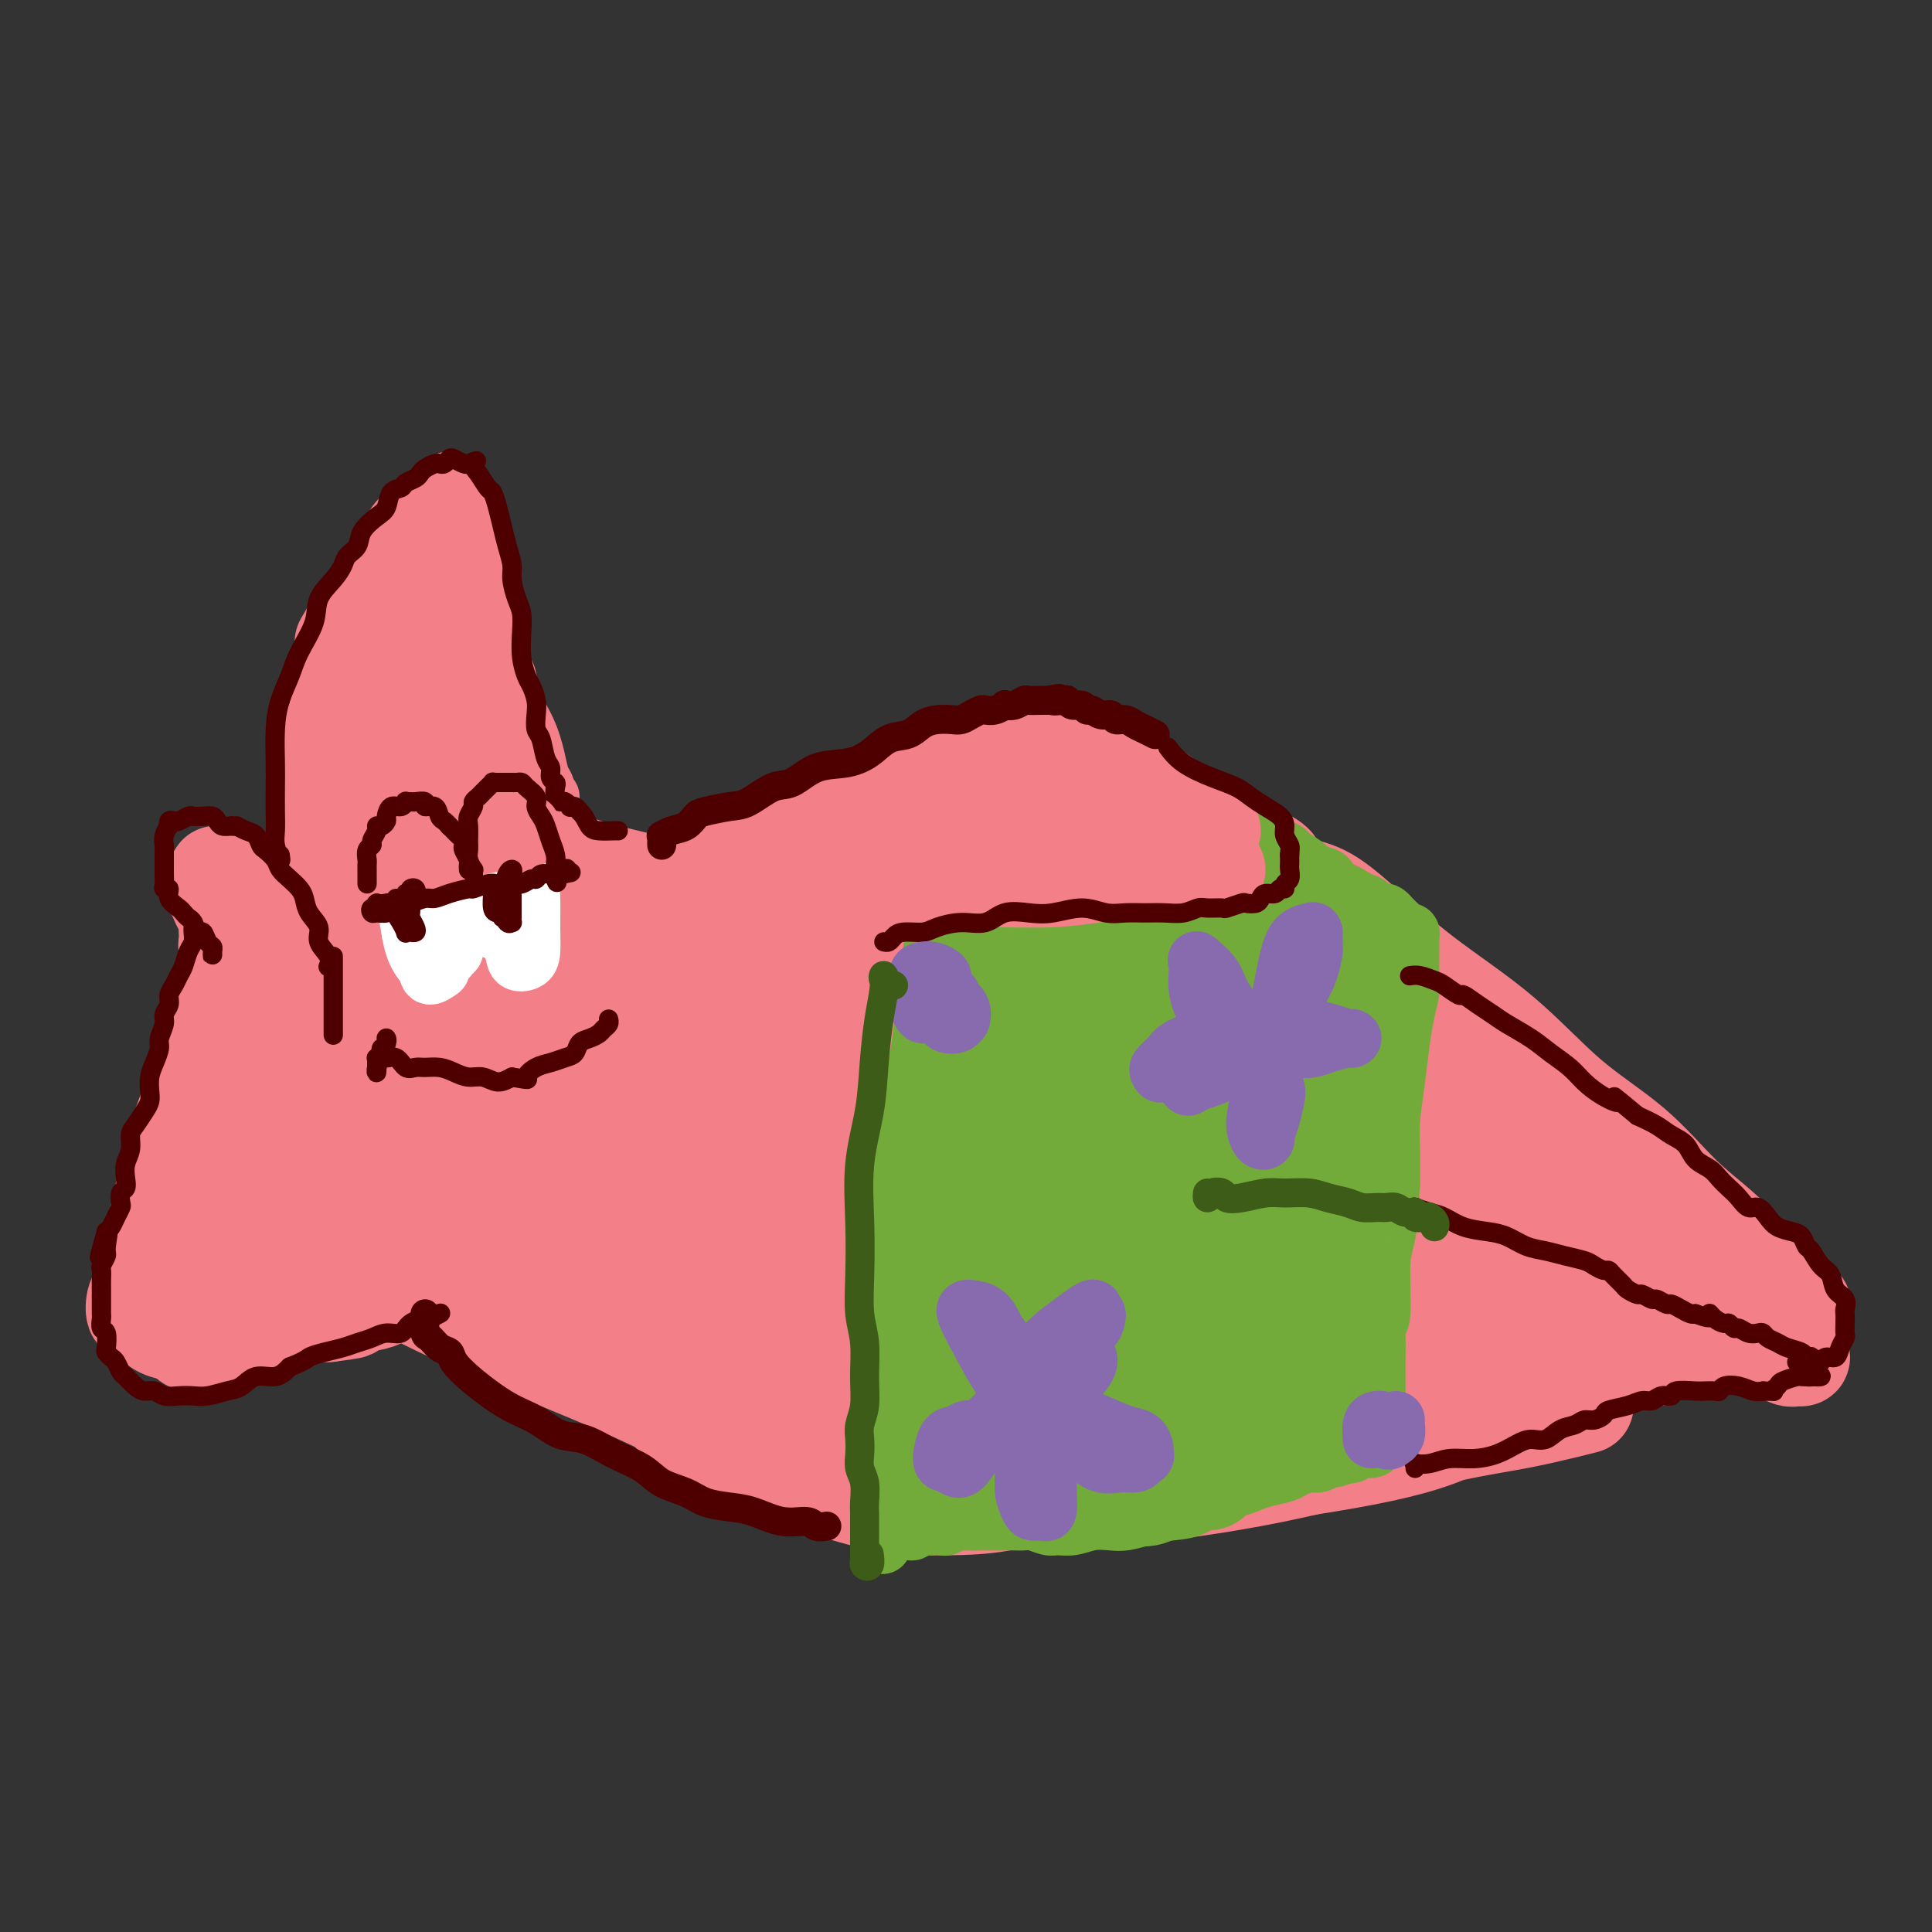 <svg viewBox='0 0 400 400' version='1.1' xmlns='http://www.w3.org/2000/svg' xmlns:xlink='http://www.w3.org/1999/xlink'><rect x="0" y="0" width="400" height="400" fill="#333333" stroke="none"/><g fill='none' stroke='#F37F89' stroke-width='12' stroke-linecap='round' stroke-linejoin='round'><path d='M62,175c0.000,0.044 0.000,0.087 0,0c-0.000,-0.087 -0.001,-0.305 0,-1c0.001,-0.695 0.004,-1.866 0,-3c-0.004,-1.134 -0.016,-2.231 0,-3c0.016,-0.769 0.060,-1.209 0,-2c-0.060,-0.791 -0.224,-1.934 0,-3c0.224,-1.066 0.835,-2.055 1,-3c0.165,-0.945 -0.115,-1.845 0,-3c0.115,-1.155 0.626,-2.563 1,-4c0.374,-1.437 0.610,-2.902 1,-4c0.390,-1.098 0.934,-1.830 1,-3c0.066,-1.170 -0.347,-2.778 0,-4c0.347,-1.222 1.455,-2.060 2,-3c0.545,-0.940 0.527,-1.984 1,-3c0.473,-1.016 1.436,-2.004 2,-3c0.564,-0.996 0.728,-2.001 1,-3c0.272,-0.999 0.653,-1.993 1,-3c0.347,-1.007 0.660,-2.027 1,-3c0.340,-0.973 0.707,-1.897 1,-3c0.293,-1.103 0.511,-2.383 1,-3c0.489,-0.617 1.248,-0.570 2,-1c0.752,-0.430 1.496,-1.337 2,-2c0.504,-0.663 0.769,-1.084 1,-2c0.231,-0.916 0.429,-2.329 1,-3c0.571,-0.671 1.515,-0.599 2,-1c0.485,-0.401 0.511,-1.274 1,-2c0.489,-0.726 1.440,-1.305 2,-2c0.560,-0.695 0.727,-1.506 1,-2c0.273,-0.494 0.650,-0.671 1,-1c0.350,-0.329 0.671,-0.808 1,-1c0.329,-0.192 0.664,-0.096 1,0'/><path d='M91,101c2.499,-2.699 1.247,-0.946 1,0c-0.247,0.946 0.513,1.086 1,1c0.487,-0.086 0.703,-0.396 1,0c0.297,0.396 0.674,1.498 1,2c0.326,0.502 0.599,0.402 1,1c0.401,0.598 0.930,1.892 1,3c0.070,1.108 -0.318,2.031 0,3c0.318,0.969 1.342,1.986 2,3c0.658,1.014 0.949,2.025 1,3c0.051,0.975 -0.137,1.915 0,3c0.137,1.085 0.598,2.315 1,4c0.402,1.685 0.744,3.824 1,6c0.256,2.176 0.425,4.388 1,6c0.575,1.612 1.554,2.623 2,4c0.446,1.377 0.358,3.118 1,5c0.642,1.882 2.013,3.904 3,6c0.987,2.096 1.589,4.265 2,6c0.411,1.735 0.629,3.037 1,4c0.371,0.963 0.894,1.587 1,2c0.106,0.413 -0.207,0.616 0,1c0.207,0.384 0.933,0.948 1,1c0.067,0.052 -0.526,-0.408 -1,-1c-0.474,-0.592 -0.829,-1.315 -1,-2c-0.171,-0.685 -0.157,-1.333 -1,-3c-0.843,-1.667 -2.544,-4.354 -4,-7c-1.456,-2.646 -2.666,-5.250 -4,-8c-1.334,-2.750 -2.790,-5.644 -4,-8c-1.210,-2.356 -2.172,-4.173 -3,-6c-0.828,-1.827 -1.522,-3.665 -2,-5c-0.478,-1.335 -0.739,-2.168 -1,-3'/><path d='M93,122c-3.029,-7.315 -0.601,-4.603 0,-4c0.601,0.603 -0.623,-0.901 -1,-2c-0.377,-1.099 0.095,-1.791 0,-2c-0.095,-0.209 -0.758,0.064 -1,0c-0.242,-0.064 -0.065,-0.465 0,-1c0.065,-0.535 0.018,-1.205 0,-2c-0.018,-0.795 -0.006,-1.716 0,-2c0.006,-0.284 0.008,0.067 0,0c-0.008,-0.067 -0.024,-0.553 0,-1c0.024,-0.447 0.090,-0.854 0,-1c-0.090,-0.146 -0.335,-0.032 -1,0c-0.665,0.032 -1.749,-0.019 -2,0c-0.251,0.019 0.332,0.107 0,1c-0.332,0.893 -1.578,2.590 -3,4c-1.422,1.410 -3.020,2.533 -5,6c-1.980,3.467 -4.341,9.280 -6,13c-1.659,3.720 -2.617,5.349 -3,6c-0.383,0.651 -0.192,0.326 0,0'/></g>
<g fill='none' stroke='#F37F89' stroke-width='20' stroke-linecap='round' stroke-linejoin='round'><path d='M71,133c1.917,-3.292 3.834,-6.584 5,-8c1.166,-1.416 1.580,-0.957 2,-1c0.420,-0.043 0.846,-0.587 1,-1c0.154,-0.413 0.036,-0.694 0,-1c-0.036,-0.306 0.010,-0.636 0,-1c-0.010,-0.364 -0.077,-0.761 0,-1c0.077,-0.239 0.297,-0.321 0,1c-0.297,1.321 -1.111,4.046 -2,8c-0.889,3.954 -1.853,9.137 -3,16c-1.147,6.863 -2.476,15.407 -3,22c-0.524,6.593 -0.242,11.234 0,15c0.242,3.766 0.443,6.658 1,9c0.557,2.342 1.470,4.135 2,5c0.530,0.865 0.679,0.801 1,1c0.321,0.199 0.816,0.662 1,0c0.184,-0.662 0.058,-2.448 0,-5c-0.058,-2.552 -0.048,-5.870 0,-10c0.048,-4.130 0.134,-9.073 0,-15c-0.134,-5.927 -0.487,-12.837 0,-18c0.487,-5.163 1.814,-8.577 3,-13c1.186,-4.423 2.232,-9.855 3,-14c0.768,-4.145 1.257,-7.004 2,-9c0.743,-1.996 1.738,-3.128 2,-3c0.262,0.128 -0.209,1.517 -1,6c-0.791,4.483 -1.903,12.060 -3,21c-1.097,8.940 -2.179,19.243 -2,30c0.179,10.757 1.620,21.968 3,30c1.380,8.032 2.700,12.885 4,17c1.300,4.115 2.581,7.493 4,10c1.419,2.507 2.977,4.145 4,5c1.023,0.855 1.512,0.928 2,1'/><path d='M97,230c1.575,2.364 0.514,0.273 0,-3c-0.514,-3.273 -0.481,-7.727 -1,-13c-0.519,-5.273 -1.589,-11.363 -3,-18c-1.411,-6.637 -3.162,-13.820 -4,-22c-0.838,-8.180 -0.764,-17.358 -1,-25c-0.236,-7.642 -0.783,-13.750 -1,-18c-0.217,-4.250 -0.106,-6.644 0,-5c0.106,1.644 0.206,7.326 1,17c0.794,9.674 2.282,23.342 5,35c2.718,11.658 6.665,21.307 9,28c2.335,6.693 3.056,10.431 4,13c0.944,2.569 2.109,3.969 3,5c0.891,1.031 1.506,1.695 2,2c0.494,0.305 0.866,0.253 1,-2c0.134,-2.253 0.031,-6.705 -1,-12c-1.031,-5.295 -2.989,-11.432 -5,-18c-2.011,-6.568 -4.074,-13.569 -6,-21c-1.926,-7.431 -3.713,-15.294 -5,-22c-1.287,-6.706 -2.074,-12.256 -3,-16c-0.926,-3.744 -1.993,-5.682 -2,-4c-0.007,1.682 1.044,6.985 3,16c1.956,9.015 4.817,21.743 8,32c3.183,10.257 6.687,18.042 9,23c2.313,4.958 3.435,7.089 5,9c1.565,1.911 3.573,3.604 5,5c1.427,1.396 2.272,2.496 3,3c0.728,0.504 1.339,0.411 1,-1c-0.339,-1.411 -1.627,-4.141 -3,-8c-1.373,-3.859 -2.831,-8.847 -5,-15c-2.169,-6.153 -5.048,-13.472 -8,-20c-2.952,-6.528 -5.976,-12.264 -9,-18'/><path d='M99,157c-4.756,-12.886 -4.647,-14.099 -5,-16c-0.353,-1.901 -1.170,-4.488 -1,-2c0.170,2.488 1.327,10.053 4,19c2.673,8.947 6.863,19.277 11,28c4.137,8.723 8.223,15.839 11,20c2.777,4.161 4.247,5.367 6,7c1.753,1.633 3.790,3.691 5,5c1.210,1.309 1.594,1.867 2,2c0.406,0.133 0.834,-0.159 0,-1c-0.834,-0.841 -2.930,-2.232 -5,-5c-2.070,-2.768 -4.114,-6.912 -7,-12c-2.886,-5.088 -6.614,-11.120 -10,-17c-3.386,-5.880 -6.430,-11.608 -9,-18c-2.570,-6.392 -4.666,-13.446 -6,-18c-1.334,-4.554 -1.905,-6.606 -1,-5c0.905,1.606 3.287,6.870 7,15c3.713,8.130 8.758,19.125 13,28c4.242,8.875 7.680,15.629 10,20c2.320,4.371 3.522,6.358 5,8c1.478,1.642 3.233,2.940 4,4c0.767,1.060 0.546,1.884 0,2c-0.546,0.116 -1.417,-0.475 -3,-2c-1.583,-1.525 -3.879,-3.985 -7,-8c-3.121,-4.015 -7.069,-9.587 -11,-15c-3.931,-5.413 -7.845,-10.668 -12,-16c-4.155,-5.332 -8.549,-10.743 -12,-14c-3.451,-3.257 -5.958,-4.362 -8,-3c-2.042,1.362 -3.620,5.190 -5,9c-1.380,3.810 -2.564,7.603 -3,10c-0.436,2.397 -0.125,3.399 0,4c0.125,0.601 0.062,0.800 0,1'/><path d='M72,187c-1.056,3.336 0.303,-0.323 1,-3c0.697,-2.677 0.732,-4.370 1,-7c0.268,-2.630 0.768,-6.196 1,-9c0.232,-2.804 0.195,-4.846 0,-6c-0.195,-1.154 -0.548,-1.421 -1,0c-0.452,1.421 -1.004,4.530 -1,10c0.004,5.470 0.565,13.301 1,20c0.435,6.699 0.744,12.267 1,16c0.256,3.733 0.459,5.630 1,7c0.541,1.370 1.418,2.214 2,3c0.582,0.786 0.867,1.515 1,1c0.133,-0.515 0.114,-2.274 0,-4c-0.114,-1.726 -0.325,-3.419 -1,-7c-0.675,-3.581 -1.816,-9.050 -3,-14c-1.184,-4.950 -2.410,-9.379 -3,-14c-0.590,-4.621 -0.543,-9.432 -1,-12c-0.457,-2.568 -1.416,-2.894 -2,-2c-0.584,0.894 -0.792,3.007 -1,7c-0.208,3.993 -0.416,9.867 0,16c0.416,6.133 1.456,12.525 2,17c0.544,4.475 0.591,7.034 1,9c0.409,1.966 1.181,3.338 2,4c0.819,0.662 1.687,0.612 2,0c0.313,-0.612 0.072,-1.786 0,-3c-0.072,-1.214 0.027,-2.467 0,-5c-0.027,-2.533 -0.179,-6.346 -1,-11c-0.821,-4.654 -2.311,-10.148 -3,-15c-0.689,-4.852 -0.576,-9.064 -1,-12c-0.424,-2.936 -1.383,-4.598 -2,-6c-0.617,-1.402 -0.890,-2.543 -1,0c-0.110,2.543 -0.055,8.772 0,15'/><path d='M67,182c0.642,10.288 2.746,28.508 4,36c1.254,7.492 1.659,4.257 2,4c0.341,-0.257 0.618,2.463 1,1c0.382,-1.463 0.869,-7.111 1,-11c0.131,-3.889 -0.095,-6.020 -1,-10c-0.905,-3.980 -2.491,-9.808 -3,-14c-0.509,-4.192 0.059,-6.749 0,-8c-0.059,-1.251 -0.744,-1.198 -1,0c-0.256,1.198 -0.084,3.540 0,7c0.084,3.460 0.079,8.037 0,11c-0.079,2.963 -0.232,4.313 0,5c0.232,0.687 0.850,0.710 1,0c0.150,-0.710 -0.166,-2.154 0,-4c0.166,-1.846 0.815,-4.093 1,-6c0.185,-1.907 -0.093,-3.473 0,-5c0.093,-1.527 0.557,-3.015 1,-4c0.443,-0.985 0.866,-1.468 1,-2c0.134,-0.532 -0.020,-1.114 0,-1c0.020,0.114 0.216,0.922 0,2c-0.216,1.078 -0.842,2.424 -1,4c-0.158,1.576 0.154,3.382 0,5c-0.154,1.618 -0.774,3.048 -1,4c-0.226,0.952 -0.058,1.428 0,2c0.058,0.572 0.007,1.242 0,2c-0.007,0.758 0.029,1.605 0,2c-0.029,0.395 -0.123,0.337 0,0c0.123,-0.337 0.464,-0.953 1,-2c0.536,-1.047 1.268,-2.523 2,-4'/><path d='M75,196c0.653,-1.141 0.786,-1.994 1,-3c0.214,-1.006 0.509,-2.166 1,-3c0.491,-0.834 1.177,-1.343 1,-1c-0.177,0.343 -1.217,1.538 -2,3c-0.783,1.462 -1.307,3.192 -2,5c-0.693,1.808 -1.554,3.694 -3,6c-1.446,2.306 -3.476,5.030 -5,8c-1.524,2.970 -2.541,6.184 -4,9c-1.459,2.816 -3.360,5.234 -5,8c-1.640,2.766 -3.018,5.879 -4,8c-0.982,2.121 -1.566,3.250 -2,4c-0.434,0.750 -0.718,1.121 -1,1c-0.282,-0.121 -0.563,-0.734 0,-2c0.563,-1.266 1.969,-3.186 3,-5c1.031,-1.814 1.686,-3.522 3,-6c1.314,-2.478 3.285,-5.726 5,-9c1.715,-3.274 3.173,-6.575 5,-9c1.827,-2.425 4.024,-3.975 5,-5c0.976,-1.025 0.733,-1.523 1,-2c0.267,-0.477 1.046,-0.931 1,-1c-0.046,-0.069 -0.915,0.248 -2,1c-1.085,0.752 -2.386,1.940 -4,4c-1.614,2.060 -3.539,4.993 -6,9c-2.461,4.007 -5.456,9.089 -8,13c-2.544,3.911 -4.637,6.652 -6,9c-1.363,2.348 -1.998,4.303 -3,6c-1.002,1.697 -2.372,3.135 -3,4c-0.628,0.865 -0.515,1.156 0,1c0.515,-0.156 1.433,-0.759 3,-3c1.567,-2.241 3.784,-6.121 6,-10'/><path d='M50,236c2.655,-3.379 4.791,-5.828 7,-9c2.209,-3.172 4.489,-7.069 6,-10c1.511,-2.931 2.251,-4.896 3,-6c0.749,-1.104 1.506,-1.345 1,0c-0.506,1.345 -2.274,4.277 -5,8c-2.726,3.723 -6.408,8.237 -9,12c-2.592,3.763 -4.092,6.774 -6,10c-1.908,3.226 -4.224,6.666 -6,9c-1.776,2.334 -3.012,3.561 -4,5c-0.988,1.439 -1.728,3.090 -2,4c-0.272,0.910 -0.076,1.078 0,1c0.076,-0.078 0.031,-0.401 0,-1c-0.031,-0.599 -0.046,-1.473 0,-2c0.046,-0.527 0.155,-0.706 0,-1c-0.155,-0.294 -0.574,-0.702 -1,-1c-0.426,-0.298 -0.858,-0.486 -1,-1c-0.142,-0.514 0.006,-1.353 0,-2c-0.006,-0.647 -0.166,-1.102 0,-2c0.166,-0.898 0.658,-2.241 1,-4c0.342,-1.759 0.533,-3.936 1,-6c0.467,-2.064 1.210,-4.016 2,-6c0.790,-1.984 1.626,-4.002 2,-6c0.374,-1.998 0.285,-3.977 1,-6c0.715,-2.023 2.234,-4.089 3,-6c0.766,-1.911 0.780,-3.668 1,-5c0.220,-1.332 0.647,-2.238 1,-3c0.353,-0.762 0.631,-1.379 1,-2c0.369,-0.621 0.830,-1.244 1,-2c0.170,-0.756 0.049,-1.645 0,-2c-0.049,-0.355 -0.024,-0.178 0,0'/><path d='M47,202c1.796,-6.016 0.286,-2.056 0,-1c-0.286,1.056 0.652,-0.792 1,-2c0.348,-1.208 0.107,-1.776 0,-2c-0.107,-0.224 -0.081,-0.105 0,0c0.081,0.105 0.218,0.194 0,0c-0.218,-0.194 -0.790,-0.672 -1,-1c-0.210,-0.328 -0.059,-0.507 0,-1c0.059,-0.493 0.027,-1.300 0,-2c-0.027,-0.700 -0.050,-1.292 0,-2c0.050,-0.708 0.171,-1.534 0,-2c-0.171,-0.466 -0.636,-0.574 -1,-1c-0.364,-0.426 -0.628,-1.169 -1,-2c-0.372,-0.831 -0.851,-1.750 -1,-2c-0.149,-0.250 0.034,0.170 0,0c-0.034,-0.170 -0.284,-0.929 0,-1c0.284,-0.071 1.104,0.545 2,1c0.896,0.455 1.869,0.750 3,1c1.131,0.250 2.420,0.457 3,1c0.580,0.543 0.452,1.422 1,2c0.548,0.578 1.773,0.856 2,1c0.227,0.144 -0.545,0.155 -1,0c-0.455,-0.155 -0.595,-0.474 -1,-1c-0.405,-0.526 -1.077,-1.257 -2,-2c-0.923,-0.743 -2.098,-1.497 -3,-2c-0.902,-0.503 -1.530,-0.753 -2,-1c-0.470,-0.247 -0.780,-0.490 -1,-1c-0.220,-0.510 -0.348,-1.289 0,-1c0.348,0.289 1.174,1.644 2,3'/><path d='M47,184c0.869,0.719 2.042,1.517 3,2c0.958,0.483 1.700,0.652 3,1c1.300,0.348 3.156,0.875 4,1c0.844,0.125 0.676,-0.152 1,0c0.324,0.152 1.140,0.733 1,1c-0.140,0.267 -1.234,0.222 -2,0c-0.766,-0.222 -1.202,-0.619 -2,-1c-0.798,-0.381 -1.959,-0.744 -3,-1c-1.041,-0.256 -1.962,-0.403 -3,-1c-1.038,-0.597 -2.191,-1.644 -3,-2c-0.809,-0.356 -1.273,-0.021 -1,0c0.273,0.021 1.282,-0.273 2,0c0.718,0.273 1.146,1.114 2,2c0.854,0.886 2.136,1.818 3,3c0.864,1.182 1.310,2.615 2,4c0.690,1.385 1.623,2.724 2,4c0.377,1.276 0.198,2.490 0,4c-0.198,1.510 -0.416,3.318 -1,5c-0.584,1.682 -1.535,3.239 -2,5c-0.465,1.761 -0.444,3.726 -1,6c-0.556,2.274 -1.688,4.857 -2,6c-0.312,1.143 0.196,0.847 0,1c-0.196,0.153 -1.096,0.755 -1,1c0.096,0.245 1.187,0.133 2,-1c0.813,-1.133 1.348,-3.286 2,-5c0.652,-1.714 1.421,-2.990 2,-4c0.579,-1.010 0.970,-1.755 1,-2c0.030,-0.245 -0.300,0.011 -1,1c-0.700,0.989 -1.772,2.711 -3,5c-1.228,2.289 -2.614,5.144 -4,8'/><path d='M48,227c-2.016,3.025 -3.557,4.586 -5,7c-1.443,2.414 -2.787,5.680 -4,8c-1.213,2.320 -2.295,3.693 -3,5c-0.705,1.307 -1.034,2.548 -1,3c0.034,0.452 0.432,0.116 1,0c0.568,-0.116 1.308,-0.010 2,0c0.692,0.010 1.338,-0.074 2,-1c0.662,-0.926 1.342,-2.694 2,-5c0.658,-2.306 1.296,-5.150 2,-7c0.704,-1.850 1.476,-2.706 2,-4c0.524,-1.294 0.802,-3.025 1,-4c0.198,-0.975 0.317,-1.195 0,-1c-0.317,0.195 -1.072,0.805 -2,2c-0.928,1.195 -2.031,2.974 -3,5c-0.969,2.026 -1.804,4.298 -3,7c-1.196,2.702 -2.755,5.835 -4,8c-1.245,2.165 -2.178,3.362 -3,5c-0.822,1.638 -1.534,3.717 -2,6c-0.466,2.283 -0.686,4.772 -1,6c-0.314,1.228 -0.720,1.197 -1,2c-0.280,0.803 -0.433,2.439 0,3c0.433,0.561 1.451,0.046 2,0c0.549,-0.046 0.629,0.378 1,1c0.371,0.622 1.031,1.442 2,2c0.969,0.558 2.246,0.853 4,1c1.754,0.147 3.987,0.144 6,0c2.013,-0.144 3.808,-0.430 6,-1c2.192,-0.570 4.783,-1.423 7,-2c2.217,-0.577 4.062,-0.879 6,-1c1.938,-0.121 3.969,-0.060 6,0'/><path d='M68,272c5.736,-0.744 4.575,-0.602 5,-1c0.425,-0.398 2.437,-1.334 4,-2c1.563,-0.666 2.677,-1.062 3,-1c0.323,0.062 -0.144,0.583 -1,1c-0.856,0.417 -2.101,0.731 -4,1c-1.899,0.269 -4.452,0.493 -7,1c-2.548,0.507 -5.092,1.298 -8,2c-2.908,0.702 -6.181,1.315 -9,2c-2.819,0.685 -5.184,1.441 -7,2c-1.816,0.559 -3.081,0.919 -4,1c-0.919,0.081 -1.490,-0.117 -1,-1c0.490,-0.883 2.040,-2.450 4,-5c1.960,-2.550 4.330,-6.083 7,-10c2.670,-3.917 5.642,-8.218 9,-12c3.358,-3.782 7.103,-7.044 10,-10c2.897,-2.956 4.946,-5.606 6,-7c1.054,-1.394 1.113,-1.531 1,-2c-0.113,-0.469 -0.397,-1.271 -2,-1c-1.603,0.271 -4.526,1.613 -8,5c-3.474,3.387 -7.500,8.819 -12,14c-4.500,5.181 -9.473,10.110 -13,14c-3.527,3.890 -5.606,6.740 -7,8c-1.394,1.260 -2.102,0.928 -2,1c0.102,0.072 1.014,0.546 3,-1c1.986,-1.546 5.047,-5.112 9,-9c3.953,-3.888 8.800,-8.097 14,-13c5.200,-4.903 10.755,-10.500 15,-14c4.245,-3.500 7.181,-4.904 9,-6c1.819,-1.096 2.520,-1.885 2,-2c-0.520,-0.115 -2.260,0.442 -4,1'/><path d='M80,228c-2.045,1.093 -5.158,3.326 -9,7c-3.842,3.674 -8.412,8.790 -12,13c-3.588,4.210 -6.193,7.513 -8,10c-1.807,2.487 -2.814,4.159 -3,5c-0.186,0.841 0.451,0.853 2,0c1.549,-0.853 4.010,-2.569 7,-4c2.990,-1.431 6.508,-2.577 10,-4c3.492,-1.423 6.957,-3.124 10,-5c3.043,-1.876 5.666,-3.928 9,-6c3.334,-2.072 7.381,-4.163 9,-5c1.619,-0.837 0.809,-0.418 0,0'/><path d='M80,250c0.298,0.150 0.595,0.300 0,1c-0.595,0.700 -2.083,1.950 -2,3c0.083,1.050 1.736,1.901 5,4c3.264,2.099 8.138,5.447 13,8c4.862,2.553 9.713,4.310 13,6c3.287,1.690 5.010,3.312 6,4c0.990,0.688 1.248,0.442 1,0c-0.248,-0.442 -1.003,-1.079 -3,-2c-1.997,-0.921 -5.238,-2.128 -9,-4c-3.762,-1.872 -8.046,-4.411 -13,-7c-4.954,-2.589 -10.579,-5.227 -14,-7c-3.421,-1.773 -4.639,-2.680 -3,-1c1.639,1.680 6.134,5.946 13,10c6.866,4.054 16.104,7.896 23,11c6.896,3.104 11.449,5.469 15,7c3.551,1.531 6.098,2.229 8,3c1.902,0.771 3.159,1.615 4,2c0.841,0.385 1.268,0.311 1,0c-0.268,-0.311 -1.230,-0.861 -4,-2c-2.770,-1.139 -7.349,-2.869 -13,-5c-5.651,-2.131 -12.375,-4.662 -19,-7c-6.625,-2.338 -13.150,-4.483 -17,-6c-3.850,-1.517 -5.023,-2.407 -2,-1c3.023,1.407 10.242,5.111 19,9c8.758,3.889 19.056,7.961 26,11c6.944,3.039 10.536,5.043 14,6c3.464,0.957 6.801,0.866 9,1c2.199,0.134 3.259,0.491 4,0c0.741,-0.491 1.164,-1.831 -1,-4c-2.164,-2.169 -6.914,-5.167 -12,-8c-5.086,-2.833 -10.508,-5.502 -18,-9c-7.492,-3.498 -17.056,-7.826 -25,-12c-7.944,-4.174 -14.270,-8.192 -17,-10c-2.730,-1.808 -1.865,-1.404 -1,-1'/><path d='M81,250c-6.013,-3.363 9.453,4.230 21,10c11.547,5.770 19.173,9.718 26,12c6.827,2.282 12.856,2.898 17,4c4.144,1.102 6.405,2.689 8,3c1.595,0.311 2.524,-0.653 2,-2c-0.524,-1.347 -2.503,-3.077 -6,-5c-3.497,-1.923 -8.513,-4.041 -15,-7c-6.487,-2.959 -14.445,-6.761 -23,-11c-8.555,-4.239 -17.705,-8.915 -23,-12c-5.295,-3.085 -6.733,-4.578 -4,-3c2.733,1.578 9.637,6.226 18,10c8.363,3.774 18.186,6.674 26,10c7.814,3.326 13.620,7.080 18,9c4.380,1.920 7.333,2.008 9,2c1.667,-0.008 2.048,-0.110 2,-1c-0.048,-0.890 -0.524,-2.568 -3,-5c-2.476,-2.432 -6.952,-5.616 -13,-9c-6.048,-3.384 -13.668,-6.966 -21,-11c-7.332,-4.034 -14.374,-8.520 -20,-12c-5.626,-3.480 -9.834,-5.955 -9,-6c0.834,-0.045 6.710,2.340 15,6c8.290,3.660 18.992,8.594 27,12c8.008,3.406 13.321,5.282 18,7c4.679,1.718 8.724,3.278 11,4c2.276,0.722 2.782,0.607 3,0c0.218,-0.607 0.147,-1.704 -2,-4c-2.147,-2.296 -6.371,-5.789 -12,-9c-5.629,-3.211 -12.663,-6.139 -20,-10c-7.337,-3.861 -14.975,-8.655 -21,-12c-6.025,-3.345 -10.436,-5.241 -10,-5c0.436,0.241 5.718,2.621 11,5'/><path d='M111,220c7.650,3.099 21.276,8.345 32,12c10.724,3.655 18.548,5.718 24,7c5.452,1.282 8.533,1.784 10,2c1.467,0.216 1.319,0.148 1,-1c-0.319,-1.148 -0.809,-3.376 -3,-5c-2.191,-1.624 -6.082,-2.644 -11,-4c-4.918,-1.356 -10.861,-3.047 -18,-6c-7.139,-2.953 -15.474,-7.170 -22,-10c-6.526,-2.830 -11.244,-4.275 -13,-5c-1.756,-0.725 -0.551,-0.729 5,1c5.551,1.729 15.446,5.193 24,8c8.554,2.807 15.766,4.959 21,6c5.234,1.041 8.491,0.973 11,1c2.509,0.027 4.271,0.151 5,0c0.729,-0.151 0.424,-0.575 0,-1c-0.424,-0.425 -0.966,-0.850 -3,-2c-2.034,-1.150 -5.560,-3.026 -11,-5c-5.440,-1.974 -12.793,-4.046 -19,-6c-6.207,-1.954 -11.269,-3.791 -14,-5c-2.731,-1.209 -3.133,-1.792 1,-1c4.133,0.792 12.799,2.958 21,4c8.201,1.042 15.936,0.960 21,1c5.064,0.040 7.457,0.201 10,0c2.543,-0.201 5.236,-0.765 7,-1c1.764,-0.235 2.601,-0.141 2,0c-0.601,0.141 -2.639,0.331 -6,0c-3.361,-0.331 -8.045,-1.181 -13,-2c-4.955,-0.819 -10.180,-1.605 -16,-2c-5.820,-0.395 -12.234,-0.399 -17,-1c-4.766,-0.601 -7.883,-1.801 -11,-3'/><path d='M129,202c-9.759,-1.246 -3.656,-0.361 1,0c4.656,0.361 7.865,0.198 12,0c4.135,-0.198 9.197,-0.431 13,-1c3.803,-0.569 6.347,-1.473 8,-2c1.653,-0.527 2.415,-0.678 3,-1c0.585,-0.322 0.992,-0.816 1,-1c0.008,-0.184 -0.383,-0.059 -2,0c-1.617,0.059 -4.460,0.051 -9,0c-4.540,-0.051 -10.778,-0.144 -17,-1c-6.222,-0.856 -12.428,-2.475 -16,-3c-3.572,-0.525 -4.511,0.045 -5,0c-0.489,-0.045 -0.529,-0.706 0,-1c0.529,-0.294 1.626,-0.222 6,0c4.374,0.222 12.026,0.594 18,1c5.974,0.406 10.269,0.844 13,1c2.731,0.156 3.898,0.028 5,0c1.102,-0.028 2.140,0.045 2,0c-0.140,-0.045 -1.457,-0.208 -3,0c-1.543,0.208 -3.313,0.788 -6,1c-2.687,0.212 -6.293,0.057 -10,0c-3.707,-0.057 -7.516,-0.018 -11,0c-3.484,0.018 -6.644,0.013 -8,0c-1.356,-0.013 -0.908,-0.034 4,0c4.908,0.034 14.275,0.124 21,0c6.725,-0.124 10.808,-0.461 14,-1c3.192,-0.539 5.495,-1.278 7,-2c1.505,-0.722 2.213,-1.425 3,-2c0.787,-0.575 1.653,-1.021 1,-1c-0.653,0.021 -2.827,0.511 -5,1'/><path d='M169,190c-2.225,0.470 -5.787,1.644 -10,2c-4.213,0.356 -9.078,-0.107 -12,0c-2.922,0.107 -3.900,0.784 -4,1c-0.100,0.216 0.677,-0.028 2,0c1.323,0.028 3.191,0.329 6,0c2.809,-0.329 6.557,-1.289 9,-2c2.443,-0.711 3.580,-1.172 6,-2c2.420,-0.828 6.123,-2.023 9,-3c2.877,-0.977 4.926,-1.735 7,-2c2.074,-0.265 4.171,-0.038 6,0c1.829,0.038 3.391,-0.114 3,0c-0.391,0.114 -2.734,0.492 -5,1c-2.266,0.508 -4.454,1.146 -7,2c-2.546,0.854 -5.451,1.926 -8,3c-2.549,1.074 -4.742,2.152 -6,3c-1.258,0.848 -1.581,1.465 -2,2c-0.419,0.535 -0.935,0.987 -1,1c-0.065,0.013 0.320,-0.413 1,-1c0.680,-0.587 1.654,-1.333 3,-2c1.346,-0.667 3.065,-1.253 5,-2c1.935,-0.747 4.086,-1.656 6,-2c1.914,-0.344 3.590,-0.124 5,-1c1.410,-0.876 2.552,-2.849 4,-4c1.448,-1.151 3.200,-1.479 5,-2c1.800,-0.521 3.647,-1.234 6,-2c2.353,-0.766 5.211,-1.584 8,-2c2.789,-0.416 5.511,-0.431 8,-1c2.489,-0.569 4.747,-1.692 7,-2c2.253,-0.308 4.501,0.198 7,0c2.499,-0.198 5.250,-1.099 8,-2'/><path d='M235,173c7.287,-1.135 6.505,-0.473 8,0c1.495,0.473 5.268,0.758 8,1c2.732,0.242 4.423,0.440 6,1c1.577,0.560 3.040,1.481 4,2c0.960,0.519 1.418,0.637 2,1c0.582,0.363 1.289,0.972 1,1c-0.289,0.028 -1.576,-0.525 -3,-1c-1.424,-0.475 -2.987,-0.874 -5,-1c-2.013,-0.126 -4.476,0.019 -7,0c-2.524,-0.019 -5.107,-0.201 -8,0c-2.893,0.201 -6.095,0.786 -10,1c-3.905,0.214 -8.513,0.058 -11,0c-2.487,-0.058 -2.853,-0.016 -3,0c-0.147,0.016 -0.073,0.008 0,0'/><path d='M130,278c0.231,0.728 0.462,1.456 0,2c-0.462,0.544 -1.615,0.902 -2,1c-0.385,0.098 -0.000,-0.066 0,0c0.000,0.066 -0.384,0.363 0,1c0.384,0.637 1.538,1.614 3,3c1.462,1.386 3.234,3.180 5,5c1.766,1.820 3.528,3.665 7,6c3.472,2.335 8.654,5.160 13,7c4.346,1.840 7.856,2.696 12,4c4.144,1.304 8.922,3.057 14,4c5.078,0.943 10.457,1.076 15,1c4.543,-0.076 8.252,-0.360 11,-1c2.748,-0.640 4.537,-1.634 6,-2c1.463,-0.366 2.600,-0.103 3,0c0.400,0.103 0.061,0.045 0,0c-0.061,-0.045 0.155,-0.079 -1,0c-1.155,0.079 -3.683,0.271 -7,0c-3.317,-0.271 -7.425,-1.004 -12,-2c-4.575,-0.996 -9.618,-2.256 -15,-3c-5.382,-0.744 -11.103,-0.971 -14,-1c-2.897,-0.029 -2.969,0.140 -3,0c-0.031,-0.140 -0.020,-0.589 3,0c3.020,0.589 9.048,2.216 16,3c6.952,0.784 14.827,0.727 22,1c7.173,0.273 13.644,0.877 20,1c6.356,0.123 12.596,-0.236 20,-1c7.404,-0.764 15.973,-1.931 23,-3c7.027,-1.069 12.513,-2.038 17,-3c4.487,-0.962 7.976,-1.918 11,-3c3.024,-1.082 5.583,-2.291 7,-3c1.417,-0.709 1.690,-0.917 2,-1c0.310,-0.083 0.655,-0.042 1,0'/><path d='M307,294c9.021,-2.065 1.072,-0.727 -3,0c-4.072,0.727 -4.267,0.844 -6,1c-1.733,0.156 -5.003,0.351 -9,1c-3.997,0.649 -8.721,1.753 -14,3c-5.279,1.247 -11.113,2.638 -17,4c-5.887,1.362 -11.827,2.695 -18,4c-6.173,1.305 -12.579,2.583 -16,3c-3.421,0.417 -3.857,-0.028 -3,0c0.857,0.028 3.008,0.527 10,0c6.992,-0.527 18.824,-2.081 29,-4c10.176,-1.919 18.696,-4.203 26,-6c7.304,-1.797 13.394,-3.109 18,-4c4.606,-0.891 7.730,-1.363 11,-2c3.270,-0.637 6.688,-1.441 9,-2c2.312,-0.559 3.518,-0.874 4,-1c0.482,-0.126 0.241,-0.063 0,0'/><path d='M258,180c-0.128,0.552 -0.256,1.104 0,1c0.256,-0.104 0.894,-0.865 2,-1c1.106,-0.135 2.678,0.357 4,1c1.322,0.643 2.392,1.439 4,2c1.608,0.561 3.754,0.888 6,2c2.246,1.112 4.593,3.009 8,6c3.407,2.991 7.875,7.075 13,11c5.125,3.925 10.907,7.692 16,12c5.093,4.308 9.499,9.158 14,13c4.501,3.842 9.098,6.678 13,10c3.902,3.322 7.107,7.132 10,10c2.893,2.868 5.472,4.795 8,7c2.528,2.205 5.004,4.687 7,7c1.996,2.313 3.513,4.456 5,6c1.487,1.544 2.945,2.489 4,3c1.055,0.511 1.707,0.590 1,0c-0.707,-0.590 -2.773,-1.847 -5,-4c-2.227,-2.153 -4.614,-5.200 -8,-8c-3.386,-2.800 -7.772,-5.352 -12,-9c-4.228,-3.648 -8.298,-8.391 -13,-12c-4.702,-3.609 -10.037,-6.085 -15,-10c-4.963,-3.915 -9.554,-9.270 -14,-13c-4.446,-3.730 -8.746,-5.836 -12,-8c-3.254,-2.164 -5.461,-4.385 -7,-6c-1.539,-1.615 -2.410,-2.623 -3,-3c-0.590,-0.377 -0.899,-0.123 -1,0c-0.101,0.123 0.006,0.116 1,1c0.994,0.884 2.875,2.660 5,5c2.125,2.340 4.495,5.245 7,8c2.505,2.755 5.144,5.358 8,8c2.856,2.642 5.928,5.321 9,8'/><path d='M313,227c6.622,6.207 8.678,6.724 12,9c3.322,2.276 7.911,6.311 11,9c3.089,2.689 4.679,4.032 7,6c2.321,1.968 5.375,4.559 8,7c2.625,2.441 4.823,4.731 7,7c2.177,2.269 4.333,4.518 6,6c1.667,1.482 2.844,2.199 4,3c1.156,0.801 2.289,1.688 3,2c0.711,0.312 0.999,0.049 1,0c0.001,-0.049 -0.286,0.117 -1,0c-0.714,-0.117 -1.855,-0.517 -3,-1c-1.145,-0.483 -2.293,-1.050 -5,-3c-2.707,-1.950 -6.974,-5.283 -12,-9c-5.026,-3.717 -10.810,-7.818 -17,-13c-6.190,-5.182 -12.787,-11.445 -19,-17c-6.213,-5.555 -12.041,-10.402 -18,-15c-5.959,-4.598 -12.047,-8.946 -16,-12c-3.953,-3.054 -5.770,-4.813 -7,-5c-1.230,-0.187 -1.872,1.199 1,5c2.872,3.801 9.257,10.018 18,18c8.743,7.982 19.845,17.730 29,25c9.155,7.270 16.365,12.064 22,16c5.635,3.936 9.696,7.016 13,9c3.304,1.984 5.851,2.873 8,4c2.149,1.127 3.899,2.492 5,3c1.101,0.508 1.554,0.157 2,0c0.446,-0.157 0.885,-0.122 1,0c0.115,0.122 -0.093,0.332 -1,0c-0.907,-0.332 -2.513,-1.205 -4,-2c-1.487,-0.795 -2.853,-1.513 -4,-2c-1.147,-0.487 -2.073,-0.744 -3,-1'/><path d='M361,276c-2.447,-0.774 -2.563,-0.207 -4,0c-1.437,0.207 -4.195,0.056 -6,0c-1.805,-0.056 -2.659,-0.016 -3,0c-0.341,0.016 -0.171,0.008 0,0'/><path d='M171,272c-3.048,1.812 -6.096,3.624 -7,5c-0.904,1.376 0.337,2.317 3,4c2.663,1.683 6.747,4.107 16,6c9.253,1.893 23.673,3.256 38,4c14.327,0.744 28.559,0.869 40,0c11.441,-0.869 20.090,-2.734 26,-4c5.910,-1.266 9.081,-1.935 12,-3c2.919,-1.065 5.587,-2.525 7,-3c1.413,-0.475 1.572,0.037 1,0c-0.572,-0.037 -1.877,-0.621 -5,0c-3.123,0.621 -8.066,2.447 -14,4c-5.934,1.553 -12.858,2.834 -22,4c-9.142,1.166 -20.500,2.217 -31,3c-10.500,0.783 -20.141,1.297 -30,1c-9.859,-0.297 -19.936,-1.407 -28,-3c-8.064,-1.593 -14.117,-3.670 -17,-5c-2.883,-1.330 -2.597,-1.915 2,-2c4.597,-0.085 13.505,0.329 25,1c11.495,0.671 25.578,1.599 39,2c13.422,0.401 26.181,0.276 39,0c12.819,-0.276 25.696,-0.704 36,-1c10.304,-0.296 18.036,-0.458 24,-1c5.964,-0.542 10.160,-1.462 13,-2c2.840,-0.538 4.325,-0.695 5,-1c0.675,-0.305 0.542,-0.757 -1,-1c-1.542,-0.243 -4.493,-0.276 -9,0c-4.507,0.276 -10.572,0.862 -18,1c-7.428,0.138 -16.220,-0.170 -26,0c-9.780,0.170 -20.549,0.819 -32,0c-11.451,-0.819 -23.583,-3.105 -35,-5c-11.417,-1.895 -22.119,-3.399 -31,-5c-8.881,-1.601 -15.940,-3.301 -23,-5'/><path d='M168,266c-16.365,-2.960 -12.776,-2.859 -13,-3c-0.224,-0.141 -4.261,-0.524 -5,0c-0.739,0.524 1.819,1.955 9,4c7.181,2.045 18.986,4.706 32,7c13.014,2.294 27.237,4.222 42,5c14.763,0.778 30.067,0.405 42,0c11.933,-0.405 20.494,-0.843 28,-1c7.506,-0.157 13.956,-0.032 19,0c5.044,0.032 8.681,-0.027 11,0c2.319,0.027 3.320,0.140 3,0c-0.320,-0.140 -1.959,-0.535 -6,-1c-4.041,-0.465 -10.482,-1.002 -18,-1c-7.518,0.002 -16.113,0.542 -26,0c-9.887,-0.542 -21.066,-2.167 -34,-4c-12.934,-1.833 -27.622,-3.874 -41,-7c-13.378,-3.126 -25.445,-7.337 -36,-11c-10.555,-3.663 -19.599,-6.778 -24,-9c-4.401,-2.222 -4.160,-3.551 2,-2c6.160,1.551 18.237,5.984 34,9c15.763,3.016 35.212,4.616 51,6c15.788,1.384 27.917,2.552 38,4c10.083,1.448 18.122,3.176 24,4c5.878,0.824 9.597,0.743 13,1c3.403,0.257 6.490,0.850 6,1c-0.490,0.150 -4.558,-0.143 -10,0c-5.442,0.143 -12.256,0.723 -21,0c-8.744,-0.723 -19.416,-2.751 -31,-5c-11.584,-2.249 -24.080,-4.721 -38,-9c-13.920,-4.279 -29.263,-10.365 -40,-15c-10.737,-4.635 -16.869,-7.817 -23,-11'/><path d='M156,228c-10.657,-4.511 -5.799,-2.788 4,0c9.799,2.788 24.537,6.642 40,10c15.463,3.358 31.649,6.222 44,8c12.351,1.778 20.866,2.471 28,4c7.134,1.529 12.889,3.894 17,5c4.111,1.106 6.580,0.953 8,1c1.420,0.047 1.791,0.294 1,0c-0.791,-0.294 -2.744,-1.128 -7,-2c-4.256,-0.872 -10.815,-1.783 -19,-4c-8.185,-2.217 -17.995,-5.742 -29,-9c-11.005,-3.258 -23.204,-6.249 -34,-10c-10.796,-3.751 -20.187,-8.262 -27,-12c-6.813,-3.738 -11.046,-6.703 -9,-7c2.046,-0.297 10.371,2.074 22,5c11.629,2.926 26.562,6.406 40,9c13.438,2.594 25.382,4.301 34,6c8.618,1.699 13.909,3.389 19,5c5.091,1.611 9.982,3.141 13,4c3.018,0.859 4.162,1.046 5,1c0.838,-0.046 1.368,-0.324 0,-1c-1.368,-0.676 -4.635,-1.750 -10,-3c-5.365,-1.250 -12.826,-2.675 -21,-5c-8.174,-2.325 -17.059,-5.549 -26,-9c-8.941,-3.451 -17.939,-7.128 -28,-11c-10.061,-3.872 -21.187,-7.941 -28,-11c-6.813,-3.059 -9.314,-5.110 -9,-6c0.314,-0.890 3.443,-0.620 11,1c7.557,1.620 19.541,4.589 31,7c11.459,2.411 22.393,4.265 31,6c8.607,1.735 14.888,3.353 20,5c5.112,1.647 9.056,3.324 13,5'/><path d='M290,220c17.805,4.076 9.319,2.265 7,2c-2.319,-0.265 1.529,1.015 2,1c0.471,-0.015 -2.435,-1.327 -6,-2c-3.565,-0.673 -7.790,-0.708 -14,-2c-6.210,-1.292 -14.404,-3.842 -22,-6c-7.596,-2.158 -14.592,-3.922 -22,-6c-7.408,-2.078 -15.228,-4.468 -21,-7c-5.772,-2.532 -9.497,-5.206 -11,-7c-1.503,-1.794 -0.784,-2.709 5,-2c5.784,0.709 16.632,3.042 26,5c9.368,1.958 17.255,3.543 23,5c5.745,1.457 9.350,2.787 12,4c2.650,1.213 4.347,2.309 6,3c1.653,0.691 3.261,0.975 4,1c0.739,0.025 0.607,-0.211 -1,-1c-1.607,-0.789 -4.691,-2.133 -9,-3c-4.309,-0.867 -9.845,-1.259 -16,-3c-6.155,-1.741 -12.929,-4.832 -18,-7c-5.071,-2.168 -8.440,-3.412 -10,-4c-1.560,-0.588 -1.311,-0.521 3,1c4.311,1.521 12.685,4.496 20,7c7.315,2.504 13.572,4.537 18,6c4.428,1.463 7.027,2.358 9,3c1.973,0.642 3.319,1.032 4,1c0.681,-0.032 0.697,-0.488 0,-1c-0.697,-0.512 -2.106,-1.082 -5,-2c-2.894,-0.918 -7.273,-2.185 -12,-4c-4.727,-1.815 -9.803,-4.177 -14,-6c-4.197,-1.823 -7.515,-3.106 -9,-4c-1.485,-0.894 -1.139,-1.398 2,0c3.139,1.398 9.069,4.699 15,8'/><path d='M256,200c5.616,2.651 11.155,5.280 15,8c3.845,2.720 5.995,5.531 9,9c3.005,3.469 6.866,7.596 10,11c3.134,3.404 5.540,6.085 9,10c3.460,3.915 7.973,9.063 12,13c4.027,3.937 7.570,6.664 10,9c2.430,2.336 3.749,4.282 4,5c0.251,0.718 -0.565,0.207 -2,-1c-1.435,-1.207 -3.487,-3.112 -6,-5c-2.513,-1.888 -5.486,-3.760 -9,-7c-3.514,-3.240 -7.569,-7.849 -12,-12c-4.431,-4.151 -9.239,-7.845 -13,-12c-3.761,-4.155 -6.474,-8.773 -8,-11c-1.526,-2.227 -1.865,-2.065 -2,-2c-0.135,0.065 -0.068,0.032 0,0'/><path d='M102,166c-0.416,-0.063 -0.833,-0.126 -1,0c-0.167,0.126 -0.085,0.440 0,1c0.085,0.560 0.174,1.366 1,2c0.826,0.634 2.389,1.098 4,2c1.611,0.902 3.269,2.244 6,4c2.731,1.756 6.534,3.928 10,6c3.466,2.072 6.594,4.046 9,5c2.406,0.954 4.091,0.890 5,1c0.909,0.110 1.042,0.394 1,0c-0.042,-0.394 -0.259,-1.466 -1,-2c-0.741,-0.534 -2.006,-0.529 -3,-1c-0.994,-0.471 -1.718,-1.417 -3,-2c-1.282,-0.583 -3.124,-0.802 -5,-1c-1.876,-0.198 -3.787,-0.375 -5,-1c-1.213,-0.625 -1.730,-1.698 -2,-2c-0.270,-0.302 -0.294,0.168 2,1c2.294,0.832 6.908,2.027 11,3c4.092,0.973 7.664,1.724 10,2c2.336,0.276 3.436,0.077 5,0c1.564,-0.077 3.593,-0.031 5,0c1.407,0.031 2.191,0.047 3,0c0.809,-0.047 1.643,-0.156 2,0c0.357,0.156 0.235,0.579 0,1c-0.235,0.421 -0.585,0.841 -2,1c-1.415,0.159 -3.896,0.056 -6,0c-2.104,-0.056 -3.832,-0.065 -5,0c-1.168,0.065 -1.777,0.203 -2,0c-0.223,-0.203 -0.060,-0.747 0,-1c0.060,-0.253 0.017,-0.215 1,-1c0.983,-0.785 2.991,-2.392 5,-4'/><path d='M147,180c1.877,-1.406 4.569,-1.920 7,-3c2.431,-1.080 4.600,-2.724 6,-4c1.400,-1.276 2.032,-2.183 4,-3c1.968,-0.817 5.273,-1.543 8,-2c2.727,-0.457 4.877,-0.645 7,-1c2.123,-0.355 4.219,-0.877 6,-1c1.781,-0.123 3.248,0.151 5,0c1.752,-0.151 3.790,-0.728 6,-1c2.210,-0.272 4.591,-0.238 7,0c2.409,0.238 4.846,0.680 7,1c2.154,0.320 4.027,0.517 6,1c1.973,0.483 4.048,1.251 5,2c0.952,0.749 0.782,1.477 1,2c0.218,0.523 0.825,0.841 1,1c0.175,0.159 -0.081,0.160 -1,0c-0.919,-0.160 -2.502,-0.482 -4,-1c-1.498,-0.518 -2.911,-1.230 -5,-2c-2.089,-0.770 -4.854,-1.596 -7,-2c-2.146,-0.404 -3.675,-0.387 -6,0c-2.325,0.387 -5.447,1.144 -8,2c-2.553,0.856 -4.537,1.813 -7,3c-2.463,1.187 -5.404,2.606 -8,4c-2.596,1.394 -4.847,2.764 -7,4c-2.153,1.236 -4.209,2.338 -6,3c-1.791,0.662 -3.318,0.883 -4,1c-0.682,0.117 -0.520,0.128 -1,0c-0.480,-0.128 -1.603,-0.395 -2,-1c-0.397,-0.605 -0.068,-1.547 1,-3c1.068,-1.453 2.877,-3.415 5,-5c2.123,-1.585 4.562,-2.792 7,-4'/><path d='M170,171c3.464,-2.610 5.624,-3.134 8,-4c2.376,-0.866 4.966,-2.072 8,-3c3.034,-0.928 6.511,-1.578 10,-2c3.489,-0.422 6.990,-0.617 10,0c3.010,0.617 5.528,2.046 8,3c2.472,0.954 4.897,1.433 7,2c2.103,0.567 3.883,1.222 5,2c1.117,0.778 1.570,1.679 2,2c0.430,0.321 0.838,0.061 1,0c0.162,-0.061 0.078,0.077 -1,0c-1.078,-0.077 -3.152,-0.368 -5,-1c-1.848,-0.632 -3.471,-1.604 -6,-2c-2.529,-0.396 -5.964,-0.217 -9,0c-3.036,0.217 -5.675,0.473 -9,1c-3.325,0.527 -7.338,1.325 -11,2c-3.662,0.675 -6.974,1.228 -10,2c-3.026,0.772 -5.767,1.764 -8,3c-2.233,1.236 -3.959,2.717 -5,4c-1.041,1.283 -1.397,2.368 -2,3c-0.603,0.632 -1.453,0.810 -2,1c-0.547,0.190 -0.789,0.392 -1,0c-0.211,-0.392 -0.389,-1.377 0,-2c0.389,-0.623 1.344,-0.885 2,-2c0.656,-1.115 1.013,-3.083 2,-5c0.987,-1.917 2.604,-3.783 4,-5c1.396,-1.217 2.570,-1.785 5,-3c2.430,-1.215 6.115,-3.078 10,-4c3.885,-0.922 7.969,-0.902 12,-1c4.031,-0.098 8.009,-0.314 11,0c2.991,0.314 4.996,1.157 7,2'/><path d='M213,164c6.020,0.656 6.071,1.797 7,3c0.929,1.203 2.735,2.470 4,3c1.265,0.530 1.989,0.325 3,1c1.011,0.675 2.309,2.230 3,3c0.691,0.770 0.774,0.756 1,1c0.226,0.244 0.597,0.745 1,1c0.403,0.255 0.840,0.264 1,0c0.160,-0.264 0.043,-0.802 0,-1c-0.043,-0.198 -0.012,-0.057 0,0c0.012,0.057 0.006,0.028 0,0'/><path d='M114,180c0.116,0.663 0.233,1.325 -1,0c-1.233,-1.325 -3.814,-4.638 -5,-6c-1.186,-1.362 -0.977,-0.773 -1,-1c-0.023,-0.227 -0.279,-1.269 0,-1c0.279,0.269 1.094,1.848 3,4c1.906,2.152 4.903,4.878 8,8c3.097,3.122 6.294,6.640 9,9c2.706,2.360 4.921,3.560 7,5c2.079,1.440 4.021,3.118 5,4c0.979,0.882 0.994,0.966 1,1c0.006,0.034 0.003,0.017 0,0'/></g>
<g fill='none' stroke='#4E0000' stroke-width='4' stroke-linecap='round' stroke-linejoin='round'><path d='M44,197c0.006,0.509 0.013,1.018 0,1c-0.013,-0.018 -0.045,-0.563 0,-1c0.045,-0.437 0.167,-0.765 0,-1c-0.167,-0.235 -0.622,-0.378 -1,-1c-0.378,-0.622 -0.679,-1.725 -1,-2c-0.321,-0.275 -0.662,0.278 -1,0c-0.338,-0.278 -0.673,-1.386 -1,-2c-0.327,-0.614 -0.647,-0.732 -1,-1c-0.353,-0.268 -0.739,-0.684 -1,-1c-0.261,-0.316 -0.395,-0.531 -1,-1c-0.605,-0.469 -1.679,-1.190 -2,-2c-0.321,-0.810 0.110,-1.707 0,-2c-0.110,-0.293 -0.762,0.020 -1,0c-0.238,-0.020 -0.064,-0.372 0,-1c0.064,-0.628 0.017,-1.530 0,-2c-0.017,-0.470 -0.004,-0.506 0,-1c0.004,-0.494 0.000,-1.444 0,-2c-0.000,-0.556 0.004,-0.717 0,-1c-0.004,-0.283 -0.015,-0.688 0,-1c0.015,-0.312 0.056,-0.532 0,-1c-0.056,-0.468 -0.208,-1.183 0,-2c0.208,-0.817 0.776,-1.734 1,-2c0.224,-0.266 0.106,0.121 0,0c-0.106,-0.121 -0.198,-0.751 0,-1c0.198,-0.249 0.686,-0.119 1,0c0.314,0.119 0.455,0.227 1,0c0.545,-0.227 1.494,-0.790 2,-1c0.506,-0.210 0.569,-0.067 1,0c0.431,0.067 1.232,0.057 2,0c0.768,-0.057 1.505,-0.159 2,0c0.495,0.159 0.749,0.581 1,1c0.251,0.419 0.500,0.834 1,1c0.500,0.166 1.250,0.083 2,0'/><path d='M48,171c1.526,0.257 0.842,-0.101 1,0c0.158,0.101 1.160,0.660 2,1c0.840,0.340 1.520,0.461 2,1c0.480,0.539 0.761,1.495 1,2c0.239,0.505 0.435,0.558 1,1c0.565,0.442 1.500,1.272 2,2c0.500,0.728 0.566,1.353 1,2c0.434,0.647 1.235,1.317 2,2c0.765,0.683 1.495,1.379 2,2c0.505,0.621 0.784,1.167 1,2c0.216,0.833 0.370,1.954 1,3c0.630,1.046 1.738,2.018 2,3c0.262,0.982 -0.322,1.975 0,3c0.322,1.025 1.548,2.084 2,3c0.452,0.916 0.129,1.690 0,2c-0.129,0.310 -0.065,0.155 0,0'/><path d='M69,198c0.000,3.440 0.000,6.881 0,9c0.000,2.119 0.000,2.917 0,4c0.000,1.083 0.000,2.452 0,3c0.000,0.548 0.000,0.274 0,0'/><path d='M40,191c0.006,0.359 0.013,0.719 0,1c-0.013,0.281 -0.045,0.484 0,1c0.045,0.516 0.167,1.346 0,2c-0.167,0.654 -0.623,1.134 -1,2c-0.377,0.866 -0.674,2.119 -1,3c-0.326,0.881 -0.680,1.391 -1,2c-0.320,0.609 -0.607,1.317 -1,2c-0.393,0.683 -0.894,1.342 -1,2c-0.106,0.658 0.183,1.316 0,2c-0.183,0.684 -0.836,1.394 -1,2c-0.164,0.606 0.163,1.110 0,2c-0.163,0.890 -0.814,2.167 -1,3c-0.186,0.833 0.094,1.220 0,2c-0.094,0.780 -0.563,1.951 -1,3c-0.437,1.049 -0.841,1.976 -1,3c-0.159,1.024 -0.071,2.146 0,3c0.071,0.854 0.125,1.439 0,2c-0.125,0.561 -0.430,1.098 -1,2c-0.570,0.902 -1.407,2.171 -2,3c-0.593,0.829 -0.943,1.220 -1,2c-0.057,0.780 0.177,1.948 0,3c-0.177,1.052 -0.766,1.988 -1,3c-0.234,1.012 -0.115,2.102 0,3c0.115,0.898 0.224,1.605 0,2c-0.224,0.395 -0.781,0.477 -1,1c-0.219,0.523 -0.100,1.488 0,2c0.100,0.512 0.181,0.570 0,1c-0.181,0.430 -0.626,1.231 -1,2c-0.374,0.769 -0.678,1.505 -1,2c-0.322,0.495 -0.661,0.747 -1,1'/><path d='M22,255c-2.780,10.030 -0.731,3.107 0,1c0.731,-2.107 0.143,0.604 0,2c-0.143,1.396 0.158,1.476 0,2c-0.158,0.524 -0.774,1.491 -1,2c-0.226,0.509 -0.060,0.560 0,1c0.060,0.440 0.016,1.270 0,2c-0.016,0.730 -0.004,1.360 0,2c0.004,0.640 0.000,1.289 0,2c-0.000,0.711 0.004,1.484 0,2c-0.004,0.516 -0.015,0.776 0,1c0.015,0.224 0.056,0.413 0,1c-0.056,0.587 -0.208,1.572 0,2c0.208,0.428 0.777,0.299 1,1c0.223,0.701 0.102,2.233 0,3c-0.102,0.767 -0.183,0.768 0,1c0.183,0.232 0.629,0.696 1,1c0.371,0.304 0.666,0.450 1,1c0.334,0.550 0.709,1.505 1,2c0.291,0.495 0.500,0.529 1,1c0.500,0.471 1.292,1.380 2,2c0.708,0.620 1.334,0.950 2,1c0.666,0.050 1.374,-0.182 2,0c0.626,0.182 1.172,0.777 2,1c0.828,0.223 1.940,0.072 3,0c1.060,-0.072 2.068,-0.066 3,0c0.932,0.066 1.789,0.191 3,0c1.211,-0.191 2.775,-0.698 4,-1c1.225,-0.302 2.112,-0.401 3,-1c0.888,-0.599 1.778,-1.700 3,-2c1.222,-0.300 2.778,0.200 4,0c1.222,-0.200 2.111,-1.100 3,-2'/><path d='M60,283c3.409,-1.333 3.430,-1.666 4,-2c0.570,-0.334 1.688,-0.668 3,-1c1.312,-0.332 2.817,-0.662 4,-1c1.183,-0.338 2.045,-0.686 3,-1c0.955,-0.314 2.004,-0.596 3,-1c0.996,-0.404 1.939,-0.930 3,-1c1.061,-0.070 2.239,0.317 3,0c0.761,-0.317 1.104,-1.339 2,-2c0.896,-0.661 2.343,-0.961 3,-1c0.657,-0.039 0.523,0.182 1,0c0.477,-0.182 1.565,-0.766 2,-1c0.435,-0.234 0.218,-0.117 0,0'/><path d='M58,177c0.113,0.695 0.226,1.390 0,1c-0.226,-0.390 -0.793,-1.865 -1,-3c-0.207,-1.135 -0.056,-1.929 0,-3c0.056,-1.071 0.017,-2.417 0,-4c-0.017,-1.583 -0.012,-3.402 0,-5c0.012,-1.598 0.032,-2.974 0,-5c-0.032,-2.026 -0.117,-4.701 0,-7c0.117,-2.299 0.435,-4.221 1,-6c0.565,-1.779 1.376,-3.414 2,-5c0.624,-1.586 1.060,-3.125 2,-5c0.940,-1.875 2.383,-4.088 3,-6c0.617,-1.912 0.407,-3.523 1,-5c0.593,-1.477 1.988,-2.821 3,-4c1.012,-1.179 1.639,-2.193 2,-3c0.361,-0.807 0.454,-1.408 1,-2c0.546,-0.592 1.546,-1.174 2,-2c0.454,-0.826 0.363,-1.895 1,-3c0.637,-1.105 2.001,-2.247 3,-3c0.999,-0.753 1.633,-1.119 2,-2c0.367,-0.881 0.466,-2.278 1,-3c0.534,-0.722 1.504,-0.771 2,-1c0.496,-0.229 0.518,-0.640 1,-1c0.482,-0.360 1.425,-0.671 2,-1c0.575,-0.329 0.784,-0.676 1,-1c0.216,-0.324 0.439,-0.626 1,-1c0.561,-0.374 1.459,-0.819 2,-1c0.541,-0.181 0.726,-0.097 1,0c0.274,0.097 0.637,0.208 1,0c0.363,-0.208 0.726,-0.736 1,-1c0.274,-0.264 0.458,-0.263 1,0c0.542,0.263 1.440,0.790 2,1c0.560,0.210 0.780,0.105 1,0'/><path d='M97,96c2.670,-1.003 1.345,-0.509 1,0c-0.345,0.509 0.289,1.034 1,2c0.711,0.966 1.500,2.372 2,3c0.500,0.628 0.712,0.479 1,1c0.288,0.521 0.651,1.713 1,3c0.349,1.287 0.685,2.669 1,4c0.315,1.331 0.610,2.610 1,4c0.390,1.390 0.875,2.891 1,4c0.125,1.109 -0.111,1.825 0,3c0.111,1.175 0.569,2.808 1,4c0.431,1.192 0.836,1.943 1,3c0.164,1.057 0.086,2.422 0,4c-0.086,1.578 -0.181,3.370 0,5c0.181,1.630 0.636,3.098 1,4c0.364,0.902 0.636,1.237 1,2c0.364,0.763 0.818,1.955 1,3c0.182,1.045 0.091,1.942 0,3c-0.091,1.058 -0.183,2.276 0,3c0.183,0.724 0.641,0.954 1,2c0.359,1.046 0.618,2.909 1,4c0.382,1.091 0.886,1.409 1,2c0.114,0.591 -0.163,1.455 0,2c0.163,0.545 0.764,0.772 1,1c0.236,0.228 0.106,0.457 0,1c-0.106,0.543 -0.187,1.400 0,2c0.187,0.600 0.641,0.945 1,1c0.359,0.055 0.621,-0.179 1,0c0.379,0.179 0.875,0.770 1,1c0.125,0.230 -0.120,0.101 0,0c0.120,-0.101 0.606,-0.172 1,0c0.394,0.172 0.697,0.586 1,1'/><path d='M120,168c1.150,1.083 1.524,2.290 2,3c0.476,0.710 1.056,0.922 2,1c0.944,0.078 2.254,0.021 3,0c0.746,-0.021 0.927,-0.006 1,0c0.073,0.006 0.036,0.003 0,0'/></g>
<g fill='none' stroke='#FFFFFF' stroke-width='12' stroke-linecap='round' stroke-linejoin='round'><path d='M82,173c0.001,-0.291 0.003,-0.582 0,-1c-0.003,-0.418 -0.009,-0.963 0,-1c0.009,-0.037 0.034,0.435 0,1c-0.034,0.565 -0.125,1.222 0,3c0.125,1.778 0.467,4.676 1,7c0.533,2.324 1.256,4.074 2,6c0.744,1.926 1.508,4.028 2,5c0.492,0.972 0.712,0.813 1,1c0.288,0.187 0.643,0.719 1,1c0.357,0.281 0.717,0.311 1,0c0.283,-0.311 0.490,-0.963 0,-2c-0.490,-1.037 -1.675,-2.460 -2,-4c-0.325,-1.540 0.211,-3.196 0,-5c-0.211,-1.804 -1.168,-3.755 -2,-6c-0.832,-2.245 -1.537,-4.784 -2,-6c-0.463,-1.216 -0.683,-1.110 -1,-1c-0.317,0.110 -0.732,0.226 -1,2c-0.268,1.774 -0.388,5.208 0,8c0.388,2.792 1.283,4.942 2,7c0.717,2.058 1.254,4.025 2,5c0.746,0.975 1.699,0.957 2,1c0.301,0.043 -0.051,0.146 0,0c0.051,-0.146 0.505,-0.542 1,-1c0.495,-0.458 1.031,-0.980 1,-2c-0.031,-1.020 -0.629,-2.540 -1,-4c-0.371,-1.460 -0.514,-2.860 -1,-5c-0.486,-2.140 -1.315,-5.018 -2,-7c-0.685,-1.982 -1.225,-3.067 -2,-4c-0.775,-0.933 -1.786,-1.713 -2,0c-0.214,1.713 0.367,5.918 1,10c0.633,4.082 1.316,8.041 2,12'/><path d='M85,193c0.805,4.852 2.319,5.981 3,7c0.681,1.019 0.530,1.928 1,2c0.470,0.072 1.563,-0.694 2,-1c0.437,-0.306 0.219,-0.153 0,0'/><path d='M102,167c0.000,0.000 0.100,0.100 0.1,0.1'/><path d='M90,200c-0.050,0.484 -0.101,0.969 0,1c0.101,0.031 0.353,-0.390 1,-1c0.647,-0.610 1.690,-1.408 2,-2c0.310,-0.592 -0.113,-0.978 0,-1c0.113,-0.022 0.760,0.322 1,0c0.240,-0.322 0.071,-1.308 0,-2c-0.071,-0.692 -0.043,-1.089 0,-2c0.043,-0.911 0.103,-2.335 0,-3c-0.103,-0.665 -0.368,-0.570 -1,-1c-0.632,-0.430 -1.632,-1.385 -2,-2c-0.368,-0.615 -0.105,-0.890 0,-1c0.105,-0.110 0.053,-0.055 0,0'/><path d='M101,170c-0.028,0.561 -0.057,1.121 0,1c0.057,-0.121 0.199,-0.924 0,-1c-0.199,-0.076 -0.740,0.576 -1,2c-0.260,1.424 -0.239,3.621 0,6c0.239,2.379 0.695,4.941 1,7c0.305,2.059 0.460,3.616 1,5c0.540,1.384 1.465,2.597 2,3c0.535,0.403 0.680,-0.004 1,0c0.320,0.004 0.816,0.417 1,0c0.184,-0.417 0.057,-1.665 0,-3c-0.057,-1.335 -0.042,-2.758 0,-4c0.042,-1.242 0.113,-2.304 0,-4c-0.113,-1.696 -0.410,-4.025 -1,-6c-0.590,-1.975 -1.475,-3.597 -2,-5c-0.525,-1.403 -0.692,-2.586 -1,-3c-0.308,-0.414 -0.757,-0.058 -1,2c-0.243,2.058 -0.282,5.820 0,9c0.282,3.180 0.883,5.779 1,8c0.117,2.221 -0.252,4.065 0,5c0.252,0.935 1.125,0.960 2,1c0.875,0.040 1.752,0.094 2,0c0.248,-0.094 -0.132,-0.335 0,-1c0.132,-0.665 0.776,-1.752 1,-3c0.224,-1.248 0.028,-2.656 0,-4c-0.028,-1.344 0.111,-2.622 0,-5c-0.111,-2.378 -0.473,-5.854 -1,-8c-0.527,-2.146 -1.219,-2.962 -2,-4c-0.781,-1.038 -1.652,-2.296 -2,-1c-0.348,1.296 -0.174,5.148 0,9'/><path d='M102,176c-0.256,3.518 0.103,8.312 1,12c0.897,3.688 2.331,6.270 3,8c0.669,1.730 0.572,2.607 1,3c0.428,0.393 1.382,0.301 2,0c0.618,-0.301 0.902,-0.810 1,-2c0.098,-1.190 0.010,-3.061 0,-5c-0.010,-1.939 0.056,-3.945 0,-6c-0.056,-2.055 -0.236,-4.160 -1,-7c-0.764,-2.840 -2.112,-6.415 -3,-9c-0.888,-2.585 -1.317,-4.179 -2,-5c-0.683,-0.821 -1.621,-0.868 -2,1c-0.379,1.868 -0.200,5.650 0,9c0.200,3.350 0.421,6.267 1,9c0.579,2.733 1.516,5.284 2,7c0.484,1.716 0.516,2.599 1,3c0.484,0.401 1.421,0.320 2,0c0.579,-0.320 0.799,-0.878 1,-2c0.201,-1.122 0.383,-2.807 0,-4c-0.383,-1.193 -1.332,-1.896 -2,-4c-0.668,-2.104 -1.055,-5.611 -2,-8c-0.945,-2.389 -2.449,-3.661 -3,-4c-0.551,-0.339 -0.148,0.255 0,1c0.148,0.745 0.042,1.641 0,2c-0.042,0.359 -0.021,0.179 0,0'/></g>
<g fill='none' stroke='#F37F89' stroke-width='12' stroke-linecap='round' stroke-linejoin='round'><path d='M71,173c-1.133,0.761 -2.267,1.521 -3,2c-0.733,0.479 -1.066,0.675 -1,1c0.066,0.325 0.531,0.778 1,1c0.469,0.222 0.942,0.215 2,0c1.058,-0.215 2.702,-0.636 4,-1c1.298,-0.364 2.251,-0.672 4,-1c1.749,-0.328 4.292,-0.676 6,-1c1.708,-0.324 2.579,-0.622 4,-1c1.421,-0.378 3.392,-0.835 5,-1c1.608,-0.165 2.852,-0.039 4,0c1.148,0.039 2.201,-0.008 3,0c0.799,0.008 1.344,0.070 2,0c0.656,-0.070 1.424,-0.272 2,0c0.576,0.272 0.961,1.017 1,1c0.039,-0.017 -0.266,-0.797 -1,-1c-0.734,-0.203 -1.896,0.170 -3,0c-1.104,-0.170 -2.148,-0.885 -4,-1c-1.852,-0.115 -4.510,0.368 -7,1c-2.490,0.632 -4.813,1.413 -7,2c-2.187,0.587 -4.240,0.982 -6,1c-1.760,0.018 -3.229,-0.340 -4,0c-0.771,0.340 -0.845,1.377 -1,2c-0.155,0.623 -0.390,0.831 0,1c0.390,0.169 1.405,0.301 3,0c1.595,-0.301 3.769,-1.033 6,-2c2.231,-0.967 4.518,-2.168 7,-3c2.482,-0.832 5.160,-1.295 7,-2c1.840,-0.705 2.841,-1.651 4,-2c1.159,-0.349 2.474,-0.100 3,0c0.526,0.100 0.263,0.050 0,0'/><path d='M102,169c3.933,-1.378 0.266,-0.323 -2,0c-2.266,0.323 -3.132,-0.086 -5,0c-1.868,0.086 -4.737,0.667 -7,1c-2.263,0.333 -3.921,0.419 -6,0c-2.079,-0.419 -4.578,-1.341 -6,-2c-1.422,-0.659 -1.768,-1.055 -2,-1c-0.232,0.055 -0.349,0.561 0,1c0.349,0.439 1.164,0.811 3,1c1.836,0.189 4.694,0.194 7,0c2.306,-0.194 4.061,-0.588 6,-1c1.939,-0.412 4.062,-0.842 6,-1c1.938,-0.158 3.692,-0.042 5,0c1.308,0.042 2.172,0.011 3,0c0.828,-0.011 1.620,-0.003 2,0c0.380,0.003 0.348,0.001 0,0c-0.348,-0.001 -1.011,-0.001 -2,0c-0.989,0.001 -2.303,0.002 -4,0c-1.697,-0.002 -3.775,-0.007 -6,0c-2.225,0.007 -4.595,0.026 -7,0c-2.405,-0.026 -4.844,-0.098 -7,0c-2.156,0.098 -4.030,0.367 -5,1c-0.970,0.633 -1.036,1.630 -1,3c0.036,1.370 0.174,3.114 1,4c0.826,0.886 2.338,0.913 4,1c1.662,0.087 3.472,0.234 6,0c2.528,-0.234 5.774,-0.847 8,-1c2.226,-0.153 3.432,0.155 5,0c1.568,-0.155 3.499,-0.772 5,-1c1.501,-0.228 2.572,-0.065 3,0c0.428,0.065 0.214,0.033 0,0'/><path d='M106,174c3.502,-0.306 -1.242,-0.069 -4,0c-2.758,0.069 -3.530,-0.028 -5,0c-1.470,0.028 -3.639,0.180 -6,0c-2.361,-0.180 -4.915,-0.692 -7,-1c-2.085,-0.308 -3.701,-0.411 -5,0c-1.299,0.411 -2.281,1.337 -3,2c-0.719,0.663 -1.175,1.062 -1,2c0.175,0.938 0.979,2.416 2,3c1.021,0.584 2.258,0.273 4,0c1.742,-0.273 3.990,-0.508 6,-1c2.010,-0.492 3.781,-1.243 6,-2c2.219,-0.757 4.886,-1.521 7,-2c2.114,-0.479 3.674,-0.671 5,-1c1.326,-0.329 2.417,-0.793 3,-1c0.583,-0.207 0.659,-0.155 1,0c0.341,0.155 0.948,0.415 1,0c0.052,-0.415 -0.452,-1.504 -1,-2c-0.548,-0.496 -1.141,-0.400 -2,-1c-0.859,-0.600 -1.984,-1.897 -3,-3c-1.016,-1.103 -1.923,-2.013 -3,-3c-1.077,-0.987 -2.322,-2.052 -3,-3c-0.678,-0.948 -0.788,-1.778 -1,-2c-0.212,-0.222 -0.527,0.164 0,1c0.527,0.836 1.896,2.123 3,4c1.104,1.877 1.943,4.343 3,6c1.057,1.657 2.333,2.505 3,3c0.667,0.495 0.725,0.638 1,1c0.275,0.362 0.766,0.944 1,1c0.234,0.056 0.210,-0.412 0,-1c-0.210,-0.588 -0.605,-1.294 -1,-2'/><path d='M107,172c-0.284,-0.969 -0.494,-1.891 -1,-3c-0.506,-1.109 -1.308,-2.407 -2,-4c-0.692,-1.593 -1.273,-3.483 -2,-5c-0.727,-1.517 -1.599,-2.662 -2,-3c-0.401,-0.338 -0.329,0.132 0,1c0.329,0.868 0.916,2.133 2,4c1.084,1.867 2.665,4.335 4,6c1.335,1.665 2.424,2.526 3,3c0.576,0.474 0.639,0.560 1,1c0.361,0.440 1.020,1.234 1,1c-0.020,-0.234 -0.720,-1.495 -1,-2c-0.280,-0.505 -0.140,-0.252 0,0'/></g>
<g fill='none' stroke='#4E0000' stroke-width='4' stroke-linecap='round' stroke-linejoin='round'><path d='M76,183c-0.000,-0.342 -0.000,-0.683 0,-1c0.000,-0.317 0.000,-0.609 0,-1c-0.000,-0.391 -0.001,-0.882 0,-1c0.001,-0.118 0.004,0.137 0,0c-0.004,-0.137 -0.016,-0.666 0,-1c0.016,-0.334 0.061,-0.474 0,-1c-0.061,-0.526 -0.227,-1.437 0,-2c0.227,-0.563 0.848,-0.777 1,-1c0.152,-0.223 -0.166,-0.455 0,-1c0.166,-0.545 0.814,-1.401 1,-2c0.186,-0.599 -0.092,-0.939 0,-1c0.092,-0.061 0.553,0.156 1,0c0.447,-0.156 0.880,-0.687 1,-1c0.120,-0.313 -0.074,-0.410 0,-1c0.074,-0.590 0.415,-1.675 1,-2c0.585,-0.325 1.412,0.109 2,0c0.588,-0.109 0.936,-0.762 1,-1c0.064,-0.238 -0.156,-0.059 0,0c0.156,0.059 0.690,0.000 1,0c0.310,-0.000 0.398,0.059 1,0c0.602,-0.059 1.719,-0.237 2,0c0.281,0.237 -0.275,0.890 0,1c0.275,0.110 1.380,-0.324 2,0c0.620,0.324 0.754,1.406 1,2c0.246,0.594 0.605,0.698 1,1c0.395,0.302 0.827,0.800 1,1c0.173,0.200 0.086,0.100 0,0'/><path d='M93,171c0.955,0.952 0.843,0.831 1,1c0.157,0.169 0.582,0.626 1,1c0.418,0.374 0.830,0.663 1,1c0.170,0.337 0.098,0.721 0,1c-0.098,0.279 -0.222,0.453 0,1c0.222,0.547 0.792,1.467 1,2c0.208,0.533 0.056,0.679 0,1c-0.056,0.321 -0.015,0.817 0,1c0.015,0.183 0.004,0.052 0,0c-0.004,-0.052 -0.002,-0.026 0,0'/><path d='M98,181c-0.002,0.502 -0.004,1.004 0,1c0.004,-0.004 0.015,-0.515 0,-1c-0.015,-0.485 -0.057,-0.944 0,-1c0.057,-0.056 0.212,0.291 0,0c-0.212,-0.291 -0.790,-1.218 -1,-2c-0.210,-0.782 -0.052,-1.418 0,-2c0.052,-0.582 -0.001,-1.112 0,-2c0.001,-0.888 0.056,-2.136 0,-3c-0.056,-0.864 -0.222,-1.345 0,-2c0.222,-0.655 0.833,-1.485 1,-2c0.167,-0.515 -0.109,-0.716 0,-1c0.109,-0.284 0.603,-0.650 1,-1c0.397,-0.350 0.698,-0.682 1,-1c0.302,-0.318 0.605,-0.621 1,-1c0.395,-0.379 0.883,-0.834 1,-1c0.117,-0.166 -0.138,-0.044 0,0c0.138,0.044 0.667,0.011 1,0c0.333,-0.011 0.469,-0.001 1,0c0.531,0.001 1.456,-0.008 2,0c0.544,0.008 0.705,0.032 1,0c0.295,-0.032 0.723,-0.122 1,0c0.277,0.122 0.403,0.455 1,1c0.597,0.545 1.665,1.304 2,2c0.335,0.696 -0.064,1.331 0,2c0.064,0.669 0.592,1.373 1,2c0.408,0.627 0.698,1.176 1,2c0.302,0.824 0.617,1.922 1,3c0.383,1.078 0.835,2.134 1,3c0.165,0.866 0.045,1.541 0,2c-0.045,0.459 -0.013,0.703 0,1c0.013,0.297 0.006,0.649 0,1'/><path d='M115,181c0.622,2.711 0.178,1.489 0,1c-0.178,-0.489 -0.089,-0.244 0,0'/><path d='M82,186c-0.081,1.102 -0.163,2.204 0,3c0.163,0.796 0.569,1.286 1,2c0.431,0.714 0.887,1.654 1,2c0.113,0.346 -0.117,0.100 0,0c0.117,-0.100 0.581,-0.053 1,0c0.419,0.053 0.792,0.113 1,0c0.208,-0.113 0.252,-0.397 0,-1c-0.252,-0.603 -0.799,-1.523 -1,-2c-0.201,-0.477 -0.055,-0.509 0,-1c0.055,-0.491 0.018,-1.439 0,-2c-0.018,-0.561 -0.018,-0.735 0,-1c0.018,-0.265 0.055,-0.621 0,-1c-0.055,-0.379 -0.201,-0.782 0,-1c0.201,-0.218 0.749,-0.252 1,0c0.251,0.252 0.205,0.788 0,1c-0.205,0.212 -0.571,0.099 -1,0c-0.429,-0.099 -0.923,-0.184 -1,0c-0.077,0.184 0.264,0.638 0,1c-0.264,0.362 -1.132,0.634 -2,1c-0.868,0.366 -1.735,0.827 -2,1c-0.265,0.173 0.073,0.057 0,0c-0.073,-0.057 -0.558,-0.054 -1,0c-0.442,0.054 -0.841,0.158 -1,0c-0.159,-0.158 -0.080,-0.579 0,-1'/><path d='M78,187c-0.662,0.463 1.182,0.121 2,0c0.818,-0.121 0.608,-0.019 1,0c0.392,0.019 1.385,-0.043 2,0c0.615,0.043 0.851,0.193 1,0c0.149,-0.193 0.210,-0.727 0,-1c-0.210,-0.273 -0.691,-0.284 -1,0c-0.309,0.284 -0.448,0.865 -1,1c-0.552,0.135 -1.519,-0.174 -2,0c-0.481,0.174 -0.477,0.832 -1,1c-0.523,0.168 -1.575,-0.154 -2,0c-0.425,0.154 -0.224,0.785 0,1c0.224,0.215 0.473,0.015 1,0c0.527,-0.015 1.334,0.154 2,0c0.666,-0.154 1.191,-0.632 2,-1c0.809,-0.368 1.902,-0.624 3,-1c1.098,-0.376 2.201,-0.870 3,-1c0.799,-0.130 1.296,0.105 2,0c0.704,-0.105 1.616,-0.550 3,-1c1.384,-0.450 3.239,-0.905 4,-1c0.761,-0.095 0.427,0.170 1,0c0.573,-0.170 2.054,-0.777 3,-1c0.946,-0.223 1.356,-0.064 2,0c0.644,0.064 1.521,0.032 2,0c0.479,-0.032 0.561,-0.065 1,0c0.439,0.065 1.234,0.228 2,0c0.766,-0.228 1.501,-0.846 2,-1c0.499,-0.154 0.761,0.155 1,0c0.239,-0.155 0.456,-0.773 1,-1c0.544,-0.227 1.416,-0.061 2,0c0.584,0.061 0.881,0.017 1,0c0.119,-0.017 0.059,-0.009 0,0'/><path d='M115,181c5.893,-0.869 2.125,-0.042 1,0c-1.125,0.042 0.393,-0.702 1,-1c0.607,-0.298 0.304,-0.149 0,0'/><path d='M102,184c-0.006,-0.528 -0.012,-1.057 0,-1c0.012,0.057 0.042,0.699 0,1c-0.042,0.301 -0.155,0.259 0,1c0.155,0.741 0.577,2.263 1,3c0.423,0.737 0.846,0.689 1,1c0.154,0.311 0.038,0.980 0,1c-0.038,0.020 -0.000,-0.608 0,-1c0.000,-0.392 -0.038,-0.549 0,-1c0.038,-0.451 0.153,-1.196 0,-2c-0.153,-0.804 -0.574,-1.665 -1,-2c-0.426,-0.335 -0.858,-0.143 -1,0c-0.142,0.143 0.004,0.236 0,1c-0.004,0.764 -0.159,2.199 0,3c0.159,0.801 0.631,0.968 1,1c0.369,0.032 0.636,-0.071 1,0c0.364,0.071 0.826,0.316 1,0c0.174,-0.316 0.061,-1.195 0,-2c-0.061,-0.805 -0.070,-1.538 0,-2c0.070,-0.462 0.218,-0.652 0,-1c-0.218,-0.348 -0.801,-0.854 -1,-1c-0.199,-0.146 -0.015,0.067 0,1c0.015,0.933 -0.140,2.587 0,4c0.140,1.413 0.573,2.585 1,3c0.427,0.415 0.846,0.073 1,0c0.154,-0.073 0.041,0.121 0,0c-0.041,-0.121 -0.011,-0.558 0,-1c0.011,-0.442 0.003,-0.888 0,-2c-0.003,-1.112 -0.001,-2.889 0,-4c0.001,-1.111 0.000,-1.555 0,-2'/><path d='M106,182c0.199,-1.858 0.198,-2.003 0,-2c-0.198,0.003 -0.592,0.155 -1,1c-0.408,0.845 -0.831,2.384 -1,3c-0.169,0.616 -0.085,0.308 0,0'/><path d='M80,216c0.009,-0.418 0.017,-0.835 0,-1c-0.017,-0.165 -0.061,-0.077 0,0c0.061,0.077 0.227,0.141 0,1c-0.227,0.859 -0.845,2.511 -1,3c-0.155,0.489 0.155,-0.184 0,0c-0.155,0.184 -0.775,1.227 -1,2c-0.225,0.773 -0.057,1.276 0,1c0.057,-0.276 0.001,-1.333 0,-2c-0.001,-0.667 0.051,-0.945 0,-1c-0.051,-0.055 -0.206,0.114 0,0c0.206,-0.114 0.771,-0.509 1,-1c0.229,-0.491 0.120,-1.076 0,-1c-0.120,0.076 -0.251,0.812 0,1c0.251,0.188 0.882,-0.174 1,0c0.118,0.174 -0.279,0.884 0,1c0.279,0.116 1.232,-0.362 2,0c0.768,0.362 1.349,1.564 2,2c0.651,0.436 1.371,0.107 2,0c0.629,-0.107 1.169,0.009 2,0c0.831,-0.009 1.955,-0.141 3,0c1.045,0.141 2.012,0.557 3,1c0.988,0.443 1.997,0.912 3,1c1.003,0.088 2.001,-0.207 3,0c0.999,0.207 2.000,0.916 3,1c1.000,0.084 2.000,-0.458 3,-1'/><path d='M106,223c4.309,0.728 3.081,0.547 3,0c-0.081,-0.547 0.986,-1.460 2,-2c1.014,-0.540 1.976,-0.708 3,-1c1.024,-0.292 2.109,-0.708 3,-1c0.891,-0.292 1.586,-0.459 2,-1c0.414,-0.541 0.545,-1.454 1,-2c0.455,-0.546 1.232,-0.724 2,-1c0.768,-0.276 1.526,-0.648 2,-1c0.474,-0.352 0.663,-0.682 1,-1c0.337,-0.318 0.821,-0.624 1,-1c0.179,-0.376 0.051,-0.822 0,-1c-0.051,-0.178 -0.026,-0.089 0,0'/></g>
<g fill='none' stroke='#73AB3A' stroke-width='12' stroke-linecap='round' stroke-linejoin='round'><path d='M198,160c-0.416,-0.815 -0.833,-1.629 -1,-2c-0.167,-0.371 -0.085,-0.298 0,0c0.085,0.298 0.174,0.819 0,2c-0.174,1.181 -0.612,3.020 -1,6c-0.388,2.980 -0.727,7.102 -1,11c-0.273,3.898 -0.478,7.572 -1,12c-0.522,4.428 -1.359,9.612 -2,15c-0.641,5.388 -1.086,10.982 -2,16c-0.914,5.018 -2.298,9.461 -3,14c-0.702,4.539 -0.724,9.176 -1,13c-0.276,3.824 -0.806,6.837 -1,10c-0.194,3.163 -0.051,6.476 0,9c0.051,2.524 0.010,4.257 0,6c-0.010,1.743 0.011,3.495 0,5c-0.011,1.505 -0.055,2.763 0,4c0.055,1.237 0.207,2.451 0,4c-0.207,1.549 -0.773,3.431 -1,5c-0.227,1.569 -0.113,2.825 0,4c0.113,1.175 0.227,2.268 0,3c-0.227,0.732 -0.793,1.103 -1,2c-0.207,0.897 -0.056,2.320 0,3c0.056,0.680 0.015,0.616 0,1c-0.015,0.384 -0.004,1.215 0,2c0.004,0.785 0.001,1.525 0,2c-0.001,0.475 -0.000,0.687 0,1c0.000,0.313 0.000,0.728 0,1c-0.000,0.272 -0.000,0.403 0,1c0.000,0.597 0.000,1.661 0,2c-0.000,0.339 -0.000,-0.046 0,0c0.000,0.046 0.000,0.523 0,1'/><path d='M183,313c-0.619,12.593 -0.167,4.574 0,2c0.167,-2.574 0.048,0.297 0,1c-0.048,0.703 -0.023,-0.761 0,-2c0.023,-1.239 0.046,-2.253 0,-4c-0.046,-1.747 -0.161,-4.226 0,-7c0.161,-2.774 0.599,-5.843 1,-9c0.401,-3.157 0.766,-6.401 1,-10c0.234,-3.599 0.335,-7.554 1,-12c0.665,-4.446 1.892,-9.382 3,-15c1.108,-5.618 2.096,-11.917 3,-18c0.904,-6.083 1.722,-11.949 3,-17c1.278,-5.051 3.015,-9.287 4,-14c0.985,-4.713 1.219,-9.903 2,-14c0.781,-4.097 2.108,-7.101 3,-10c0.892,-2.899 1.349,-5.692 2,-8c0.651,-2.308 1.495,-4.130 2,-6c0.505,-1.870 0.672,-3.787 1,-5c0.328,-1.213 0.817,-1.721 1,-3c0.183,-1.279 0.059,-3.327 0,-4c-0.059,-0.673 -0.054,0.031 0,0c0.054,-0.031 0.156,-0.797 0,-1c-0.156,-0.203 -0.570,0.156 -1,0c-0.430,-0.156 -0.876,-0.826 -1,-1c-0.124,-0.174 0.073,0.147 0,0c-0.073,-0.147 -0.416,-0.761 -1,-1c-0.584,-0.239 -1.411,-0.103 -2,0c-0.589,0.103 -0.941,0.172 -1,0c-0.059,-0.172 0.177,-0.585 0,-1c-0.177,-0.415 -0.765,-0.833 -1,-1c-0.235,-0.167 -0.118,-0.084 0,0'/><path d='M203,153c-0.956,-1.392 0.155,-0.374 1,0c0.845,0.374 1.425,0.102 2,0c0.575,-0.102 1.144,-0.036 2,0c0.856,0.036 1.999,0.041 3,0c1.001,-0.041 1.862,-0.127 3,0c1.138,0.127 2.555,0.466 4,1c1.445,0.534 2.918,1.261 4,2c1.082,0.739 1.773,1.488 3,2c1.227,0.512 2.990,0.785 4,1c1.010,0.215 1.267,0.371 2,1c0.733,0.629 1.942,1.731 3,2c1.058,0.269 1.964,-0.296 3,0c1.036,0.296 2.202,1.454 3,2c0.798,0.546 1.229,0.479 2,1c0.771,0.521 1.884,1.631 3,2c1.116,0.369 2.236,-0.004 3,0c0.764,0.004 1.171,0.386 2,1c0.829,0.614 2.079,1.460 3,2c0.921,0.540 1.512,0.775 2,1c0.488,0.225 0.874,0.440 2,1c1.126,0.560 2.992,1.463 4,2c1.008,0.537 1.158,0.707 2,1c0.842,0.293 2.375,0.709 3,1c0.625,0.291 0.344,0.458 1,1c0.656,0.542 2.251,1.459 3,2c0.749,0.541 0.651,0.706 1,1c0.349,0.294 1.145,0.718 2,1c0.855,0.282 1.769,0.422 2,1c0.231,0.578 -0.220,1.594 0,2c0.220,0.406 1.110,0.203 2,0'/><path d='M277,184c9.312,4.885 3.090,2.098 1,1c-2.090,-1.098 -0.050,-0.505 1,0c1.050,0.505 1.108,0.924 1,1c-0.108,0.076 -0.384,-0.191 0,0c0.384,0.191 1.426,0.839 2,1c0.574,0.161 0.679,-0.167 1,0c0.321,0.167 0.859,0.828 1,1c0.141,0.172 -0.116,-0.146 0,0c0.116,0.146 0.605,0.756 1,1c0.395,0.244 0.697,0.121 1,0c0.303,-0.121 0.606,-0.240 1,0c0.394,0.240 0.879,0.839 1,1c0.121,0.161 -0.121,-0.115 0,0c0.121,0.115 0.607,0.622 1,1c0.393,0.378 0.694,0.626 1,1c0.306,0.374 0.618,0.874 1,1c0.382,0.126 0.834,-0.120 1,0c0.166,0.120 0.044,0.607 0,1c-0.044,0.393 -0.012,0.693 0,1c0.012,0.307 0.004,0.622 0,1c-0.004,0.378 -0.004,0.820 0,1c0.004,0.180 0.012,0.099 0,1c-0.012,0.901 -0.044,2.783 0,4c0.044,1.217 0.166,1.770 0,3c-0.166,1.230 -0.619,3.138 -1,5c-0.381,1.862 -0.691,3.679 -1,6c-0.309,2.321 -0.619,5.148 -1,8c-0.381,2.852 -0.833,5.729 -1,8c-0.167,2.271 -0.048,3.934 0,6c0.048,2.066 0.024,4.533 0,7'/><path d='M288,245c-0.576,8.714 -0.014,4.998 0,5c0.014,0.002 -0.518,3.721 -1,6c-0.482,2.279 -0.914,3.117 -1,6c-0.086,2.883 0.173,7.812 0,10c-0.173,2.188 -0.778,1.636 -1,2c-0.222,0.364 -0.059,1.645 0,3c0.059,1.355 0.016,2.785 0,4c-0.016,1.215 -0.004,2.216 0,3c0.004,0.784 0.001,1.351 0,2c-0.001,0.649 -0.000,1.378 0,2c0.000,0.622 0.000,1.136 0,2c-0.000,0.864 0.000,2.078 0,3c-0.000,0.922 -0.000,1.553 0,2c0.000,0.447 0.001,0.711 0,1c-0.001,0.289 -0.002,0.603 0,1c0.002,0.397 0.009,0.876 0,1c-0.009,0.124 -0.033,-0.107 0,0c0.033,0.107 0.125,0.551 0,1c-0.125,0.449 -0.466,0.904 -1,1c-0.534,0.096 -1.259,-0.166 -2,0c-0.741,0.166 -1.497,0.762 -2,1c-0.503,0.238 -0.751,0.119 -1,0'/><path d='M279,301c-1.574,0.553 -2.509,0.936 -3,1c-0.491,0.064 -0.538,-0.190 -1,0c-0.462,0.190 -1.338,0.824 -2,1c-0.662,0.176 -1.111,-0.108 -2,0c-0.889,0.108 -2.218,0.607 -3,1c-0.782,0.393 -1.015,0.681 -2,1c-0.985,0.319 -2.720,0.670 -4,1c-1.280,0.330 -2.105,0.638 -3,1c-0.895,0.362 -1.859,0.779 -3,1c-1.141,0.221 -2.458,0.245 -4,1c-1.542,0.755 -3.307,2.241 -5,3c-1.693,0.759 -3.313,0.791 -5,1c-1.687,0.209 -3.441,0.596 -5,1c-1.559,0.404 -2.921,0.826 -4,1c-1.079,0.174 -1.874,0.100 -3,0c-1.126,-0.100 -2.585,-0.227 -4,0c-1.415,0.227 -2.788,0.807 -4,1c-1.212,0.193 -2.264,-0.001 -3,0c-0.736,0.001 -1.156,0.196 -2,0c-0.844,-0.196 -2.113,-0.785 -3,-1c-0.887,-0.215 -1.394,-0.058 -2,0c-0.606,0.058 -1.312,0.015 -2,0c-0.688,-0.015 -1.357,-0.004 -2,0c-0.643,0.004 -1.260,0.000 -2,0c-0.740,-0.000 -1.603,0.004 -2,0c-0.397,-0.004 -0.329,-0.015 -1,0c-0.671,0.015 -2.080,0.057 -3,0c-0.920,-0.057 -1.350,-0.211 -2,0c-0.650,0.211 -1.521,0.788 -2,1c-0.479,0.212 -0.565,0.061 -1,0c-0.435,-0.061 -1.217,-0.030 -2,0'/><path d='M193,316c-6.593,0.171 -3.076,0.099 -2,0c1.076,-0.099 -0.290,-0.225 -1,0c-0.710,0.225 -0.766,0.800 -1,1c-0.234,0.200 -0.648,0.025 -1,0c-0.352,-0.025 -0.643,0.099 -1,0c-0.357,-0.099 -0.782,-0.422 -1,-1c-0.218,-0.578 -0.230,-1.413 0,-2c0.230,-0.587 0.703,-0.928 1,-2c0.297,-1.072 0.420,-2.875 1,-4c0.580,-1.125 1.618,-1.572 2,-2c0.382,-0.428 0.109,-0.837 0,-1c-0.109,-0.163 -0.055,-0.082 0,0'/></g>
<g fill='none' stroke='#73AB3A' stroke-width='20' stroke-linecap='round' stroke-linejoin='round'><path d='M222,171c-0.767,-0.717 -1.534,-1.434 -2,-2c-0.466,-0.566 -0.633,-0.982 -1,0c-0.367,0.982 -0.936,3.361 -2,9c-1.064,5.639 -2.622,14.538 -4,23c-1.378,8.462 -2.576,16.488 -4,24c-1.424,7.512 -3.074,14.509 -4,21c-0.926,6.491 -1.126,12.474 -2,19c-0.874,6.526 -2.420,13.595 -3,20c-0.580,6.405 -0.192,12.148 0,16c0.192,3.852 0.188,5.815 0,7c-0.188,1.185 -0.561,1.594 0,0c0.561,-1.594 2.055,-5.190 3,-10c0.945,-4.810 1.339,-10.834 2,-17c0.661,-6.166 1.587,-12.473 3,-20c1.413,-7.527 3.311,-16.274 5,-25c1.689,-8.726 3.168,-17.431 5,-26c1.832,-8.569 4.018,-17.002 5,-24c0.982,-6.998 0.759,-12.562 1,-16c0.241,-3.438 0.945,-4.749 0,-3c-0.945,1.749 -3.538,6.559 -6,15c-2.462,8.441 -4.791,20.515 -7,33c-2.209,12.485 -4.296,25.383 -6,37c-1.704,11.617 -3.024,21.953 -4,29c-0.976,7.047 -1.609,10.804 -1,13c0.609,2.196 2.459,2.829 4,3c1.541,0.171 2.771,-0.121 4,-2c1.229,-1.879 2.455,-5.346 4,-10c1.545,-4.654 3.408,-10.496 5,-18c1.592,-7.504 2.911,-16.671 5,-26c2.089,-9.329 4.947,-18.819 7,-28c2.053,-9.181 3.301,-18.052 4,-24c0.699,-5.948 0.850,-8.974 1,-12'/><path d='M234,177c2.185,-14.029 -0.853,-4.102 -3,3c-2.147,7.102 -3.401,11.379 -5,22c-1.599,10.621 -3.541,27.586 -5,42c-1.459,14.414 -2.436,26.278 -3,35c-0.564,8.722 -0.716,14.302 0,18c0.716,3.698 2.301,5.515 4,6c1.699,0.485 3.512,-0.360 5,-2c1.488,-1.640 2.651,-4.073 4,-9c1.349,-4.927 2.884,-12.348 4,-20c1.116,-7.652 1.814,-15.536 3,-24c1.186,-8.464 2.859,-17.506 4,-26c1.141,-8.494 1.748,-16.438 2,-23c0.252,-6.562 0.148,-11.743 0,-15c-0.148,-3.257 -0.342,-4.592 -2,0c-1.658,4.592 -4.781,15.109 -7,29c-2.219,13.891 -3.535,31.155 -4,46c-0.465,14.845 -0.080,27.272 0,35c0.080,7.728 -0.145,10.758 1,13c1.145,2.242 3.662,3.695 6,3c2.338,-0.695 4.499,-3.539 6,-8c1.501,-4.461 2.343,-10.538 3,-17c0.657,-6.462 1.129,-13.309 2,-21c0.871,-7.691 2.141,-16.228 3,-25c0.859,-8.772 1.307,-17.780 2,-25c0.693,-7.220 1.631,-12.651 2,-17c0.369,-4.349 0.171,-7.615 -1,-4c-1.171,3.615 -3.314,14.109 -5,27c-1.686,12.891 -2.916,28.177 -4,41c-1.084,12.823 -2.023,23.183 -2,30c0.023,6.817 1.006,10.091 2,12c0.994,1.909 1.997,2.455 3,3'/><path d='M249,306c1.528,2.126 2.846,-0.059 4,-3c1.154,-2.941 2.142,-6.638 3,-12c0.858,-5.362 1.585,-12.390 3,-21c1.415,-8.610 3.518,-18.803 5,-28c1.482,-9.197 2.341,-17.397 3,-23c0.659,-5.603 1.116,-8.610 1,-9c-0.116,-0.390 -0.807,1.837 -2,9c-1.193,7.163 -2.889,19.261 -4,31c-1.111,11.739 -1.637,23.120 -2,31c-0.363,7.880 -0.563,12.259 0,15c0.563,2.741 1.889,3.844 3,4c1.111,0.156 2.006,-0.637 3,-2c0.994,-1.363 2.085,-3.298 3,-7c0.915,-3.702 1.653,-9.172 2,-15c0.347,-5.828 0.301,-12.015 1,-19c0.699,-6.985 2.141,-14.768 3,-20c0.859,-5.232 1.134,-7.915 1,-8c-0.134,-0.085 -0.679,2.426 -1,9c-0.321,6.574 -0.419,17.210 -1,25c-0.581,7.790 -1.646,12.734 -2,17c-0.354,4.266 0.004,7.853 0,10c-0.004,2.147 -0.370,2.853 0,3c0.370,0.147 1.475,-0.264 2,-2c0.525,-1.736 0.471,-4.795 1,-8c0.529,-3.205 1.642,-6.554 2,-11c0.358,-4.446 -0.040,-9.987 0,-14c0.040,-4.013 0.516,-6.498 0,-10c-0.516,-3.502 -2.025,-8.021 -3,-12c-0.975,-3.979 -1.416,-7.417 -3,-12c-1.584,-4.583 -4.310,-10.309 -7,-15c-2.690,-4.691 -5.345,-8.345 -8,-12'/><path d='M256,197c-3.745,-5.896 -5.608,-7.136 -8,-9c-2.392,-1.864 -5.314,-4.352 -8,-6c-2.686,-1.648 -5.136,-2.456 -7,-3c-1.864,-0.544 -3.142,-0.825 -4,-1c-0.858,-0.175 -1.295,-0.242 -1,0c0.295,0.242 1.322,0.795 3,1c1.678,0.205 4.007,0.062 7,1c2.993,0.938 6.650,2.958 10,5c3.350,2.042 6.392,4.108 10,6c3.608,1.892 7.781,3.611 11,5c3.219,1.389 5.482,2.449 7,3c1.518,0.551 2.290,0.595 3,1c0.710,0.405 1.359,1.172 1,1c-0.359,-0.172 -1.725,-1.284 -3,-2c-1.275,-0.716 -2.460,-1.037 -4,-2c-1.540,-0.963 -3.434,-2.569 -5,-4c-1.566,-1.431 -2.804,-2.687 -4,-4c-1.196,-1.313 -2.351,-2.681 -2,-3c0.351,-0.319 2.208,0.412 4,1c1.792,0.588 3.519,1.032 6,2c2.481,0.968 5.714,2.461 8,4c2.286,1.539 3.623,3.123 5,5c1.377,1.877 2.793,4.046 3,6c0.207,1.954 -0.797,3.694 -2,5c-1.203,1.306 -2.607,2.178 -4,3c-1.393,0.822 -2.777,1.593 -4,2c-1.223,0.407 -2.287,0.449 -3,0c-0.713,-0.449 -1.077,-1.390 -1,-3c0.077,-1.610 0.593,-3.889 1,-5c0.407,-1.111 0.703,-1.056 1,-1'/><path d='M276,205c0.734,-1.110 1.570,-0.886 2,1c0.430,1.886 0.456,5.433 0,10c-0.456,4.567 -1.392,10.153 -2,13c-0.608,2.847 -0.888,2.956 -1,3c-0.112,0.044 -0.056,0.022 0,0'/></g>
<g fill='none' stroke='#F37F89' stroke-width='20' stroke-linecap='round' stroke-linejoin='round'><path d='M181,165c-2.450,2.431 -4.900,4.863 -6,6c-1.100,1.137 -0.849,0.980 -1,1c-0.151,0.020 -0.705,0.215 -1,0c-0.295,-0.215 -0.331,-0.842 0,-1c0.331,-0.158 1.030,0.153 2,0c0.970,-0.153 2.213,-0.769 5,-1c2.787,-0.231 7.119,-0.078 11,0c3.881,0.078 7.310,0.080 11,0c3.690,-0.080 7.640,-0.243 11,0c3.360,0.243 6.130,0.892 9,1c2.870,0.108 5.840,-0.324 8,0c2.160,0.324 3.511,1.405 5,2c1.489,0.595 3.117,0.704 4,1c0.883,0.296 1.020,0.780 1,1c-0.020,0.220 -0.199,0.175 -1,0c-0.801,-0.175 -2.225,-0.482 -4,-1c-1.775,-0.518 -3.901,-1.249 -6,-2c-2.099,-0.751 -4.172,-1.522 -7,-2c-2.828,-0.478 -6.410,-0.663 -10,-1c-3.590,-0.337 -7.189,-0.826 -10,-1c-2.811,-0.174 -4.833,-0.035 -7,0c-2.167,0.035 -4.478,-0.036 -6,0c-1.522,0.036 -2.256,0.178 -3,0c-0.744,-0.178 -1.497,-0.678 -2,-1c-0.503,-0.322 -0.757,-0.467 -1,-1c-0.243,-0.533 -0.477,-1.454 0,-2c0.477,-0.546 1.664,-0.718 3,-1c1.336,-0.282 2.819,-0.675 5,-1c2.181,-0.325 5.059,-0.582 8,-1c2.941,-0.418 5.946,-0.997 10,-1c4.054,-0.003 9.158,0.571 13,1c3.842,0.429 6.421,0.715 9,1'/><path d='M231,162c4.102,0.887 3.357,2.106 4,3c0.643,0.894 2.675,1.463 4,2c1.325,0.537 1.944,1.041 1,1c-0.944,-0.041 -3.450,-0.627 -5,-1c-1.550,-0.373 -2.143,-0.534 -4,-1c-1.857,-0.466 -4.980,-1.239 -8,-2c-3.020,-0.761 -5.939,-1.511 -9,-2c-3.061,-0.489 -6.263,-0.719 -9,-1c-2.737,-0.281 -5.008,-0.615 -7,-1c-1.992,-0.385 -3.706,-0.821 -5,-1c-1.294,-0.179 -2.170,-0.100 -2,0c0.170,0.100 1.384,0.221 3,0c1.616,-0.221 3.633,-0.786 6,-1c2.367,-0.214 5.082,-0.078 8,0c2.918,0.078 6.037,0.097 9,0c2.963,-0.097 5.770,-0.311 8,0c2.230,0.311 3.882,1.148 6,2c2.118,0.852 4.703,1.721 7,3c2.297,1.279 4.308,2.969 6,4c1.692,1.031 3.065,1.402 4,2c0.935,0.598 1.431,1.425 2,2c0.569,0.575 1.209,0.900 1,1c-0.209,0.100 -1.269,-0.026 -2,0c-0.731,0.026 -1.132,0.203 -2,0c-0.868,-0.203 -2.202,-0.786 -4,-1c-1.798,-0.214 -4.061,-0.058 -6,0c-1.939,0.058 -3.554,0.016 -6,0c-2.446,-0.016 -5.723,-0.008 -9,0'/><path d='M222,171c-6.509,0.084 -8.782,0.293 -12,1c-3.218,0.707 -7.380,1.913 -11,3c-3.620,1.087 -6.697,2.057 -9,3c-2.303,0.943 -3.831,1.860 -5,3c-1.169,1.140 -1.980,2.501 -3,3c-1.020,0.499 -2.251,0.134 -3,0c-0.749,-0.134 -1.018,-0.038 -1,0c0.018,0.038 0.322,0.017 1,0c0.678,-0.017 1.728,-0.031 3,0c1.272,0.031 2.765,0.106 5,0c2.235,-0.106 5.210,-0.391 9,-1c3.790,-0.609 8.394,-1.540 13,-2c4.606,-0.460 9.213,-0.449 13,-1c3.787,-0.551 6.754,-1.665 9,-2c2.246,-0.335 3.771,0.109 5,0c1.229,-0.109 2.162,-0.773 3,-1c0.838,-0.227 1.582,-0.019 1,0c-0.582,0.019 -2.489,-0.153 -4,0c-1.511,0.153 -2.627,0.629 -4,1c-1.373,0.371 -3.002,0.636 -6,1c-2.998,0.364 -7.363,0.828 -12,1c-4.637,0.172 -9.544,0.054 -14,0c-4.456,-0.054 -8.459,-0.043 -11,0c-2.541,0.043 -3.618,0.117 -4,0c-0.382,-0.117 -0.068,-0.427 1,0c1.068,0.427 2.891,1.589 6,2c3.109,0.411 7.503,0.069 12,0c4.497,-0.069 9.095,0.135 13,0c3.905,-0.135 7.116,-0.610 10,-1c2.884,-0.390 5.442,-0.695 8,-1'/><path d='M235,180c8.954,0.062 6.339,0.217 6,0c-0.339,-0.217 1.598,-0.804 3,-1c1.402,-0.196 2.269,0.000 3,0c0.731,-0.000 1.325,-0.197 2,0c0.675,0.197 1.432,0.788 2,1c0.568,0.212 0.946,0.045 1,0c0.054,-0.045 -0.217,0.030 -1,0c-0.783,-0.030 -2.078,-0.167 -3,-1c-0.922,-0.833 -1.471,-2.363 -2,-3c-0.529,-0.637 -1.039,-0.380 -2,-1c-0.961,-0.620 -2.373,-2.116 -4,-3c-1.627,-0.884 -3.470,-1.157 -5,-2c-1.530,-0.843 -2.748,-2.257 -4,-3c-1.252,-0.743 -2.540,-0.816 -3,-1c-0.460,-0.184 -0.093,-0.478 0,-1c0.093,-0.522 -0.088,-1.271 1,-1c1.088,0.271 3.445,1.561 6,3c2.555,1.439 5.310,3.026 7,4c1.690,0.974 2.317,1.336 3,2c0.683,0.664 1.422,1.631 2,2c0.578,0.369 0.995,0.141 1,0c0.005,-0.141 -0.403,-0.194 -1,-1c-0.597,-0.806 -1.382,-2.363 -2,-3c-0.618,-0.637 -1.070,-0.352 -2,-1c-0.930,-0.648 -2.339,-2.229 -4,-3c-1.661,-0.771 -3.575,-0.731 -5,-1c-1.425,-0.269 -2.361,-0.845 -3,-1c-0.639,-0.155 -0.980,0.112 1,1c1.980,0.888 6.280,2.397 8,3c1.720,0.603 0.860,0.302 0,0'/></g>
<g fill='none' stroke='#4E0000' stroke-width='4' stroke-linecap='round' stroke-linejoin='round'><path d='M183,195c0.342,0.081 0.684,0.163 1,0c0.316,-0.163 0.607,-0.570 1,-1c0.393,-0.430 0.888,-0.884 2,-1c1.112,-0.116 2.841,0.105 4,0c1.159,-0.105 1.748,-0.536 3,-1c1.252,-0.464 3.169,-0.960 5,-1c1.831,-0.040 3.577,0.377 5,0c1.423,-0.377 2.523,-1.547 4,-2c1.477,-0.453 3.332,-0.188 5,0c1.668,0.188 3.149,0.299 5,0c1.851,-0.299 4.073,-1.009 6,-1c1.927,0.009 3.558,0.735 5,1c1.442,0.265 2.694,0.067 4,0c1.306,-0.067 2.666,-0.004 4,0c1.334,0.004 2.642,-0.052 4,0c1.358,0.052 2.767,0.211 4,0c1.233,-0.211 2.288,-0.792 3,-1c0.712,-0.208 1.079,-0.042 2,0c0.921,0.042 2.397,-0.041 3,0c0.603,0.041 0.333,0.204 1,0c0.667,-0.204 2.272,-0.777 3,-1c0.728,-0.223 0.580,-0.097 1,0c0.420,0.097 1.408,0.166 2,0c0.592,-0.166 0.790,-0.565 1,-1c0.210,-0.435 0.434,-0.904 1,-1c0.566,-0.096 1.476,0.183 2,0c0.524,-0.183 0.662,-0.826 1,-1c0.338,-0.174 0.875,0.123 1,0c0.125,-0.123 -0.163,-0.666 0,-1c0.163,-0.334 0.776,-0.461 1,-1c0.224,-0.539 0.060,-1.491 0,-2c-0.060,-0.509 -0.017,-0.574 0,-1c0.017,-0.426 0.009,-1.213 0,-2'/><path d='M267,177c0.062,-1.131 0.218,-1.458 0,-2c-0.218,-0.542 -0.810,-1.300 -1,-2c-0.190,-0.700 0.022,-1.342 0,-2c-0.022,-0.658 -0.279,-1.330 -1,-2c-0.721,-0.670 -1.908,-1.337 -3,-2c-1.092,-0.663 -2.090,-1.324 -3,-2c-0.910,-0.676 -1.733,-1.369 -3,-2c-1.267,-0.631 -2.979,-1.200 -5,-2c-2.021,-0.800 -4.352,-1.831 -6,-3c-1.648,-1.169 -2.614,-2.477 -3,-3c-0.386,-0.523 -0.193,-0.262 0,0'/><path d='M297,254c-1.685,-1.153 -3.371,-2.306 -4,-3c-0.629,-0.694 -0.202,-0.930 0,-1c0.202,-0.070 0.181,0.026 0,0c-0.181,-0.026 -0.520,-0.176 0,0c0.520,0.176 1.899,0.676 3,1c1.101,0.324 1.925,0.472 3,1c1.075,0.528 2.401,1.437 4,2c1.599,0.563 3.469,0.781 5,1c1.531,0.219 2.721,0.440 4,1c1.279,0.560 2.646,1.459 4,2c1.354,0.541 2.695,0.723 4,1c1.305,0.277 2.573,0.648 4,1c1.427,0.352 3.011,0.685 4,1c0.989,0.315 1.382,0.613 2,1c0.618,0.387 1.460,0.863 2,1c0.540,0.137 0.779,-0.064 1,0c0.221,0.064 0.425,0.394 1,1c0.575,0.606 1.520,1.487 2,2c0.480,0.513 0.495,0.658 1,1c0.505,0.342 1.501,0.880 2,1c0.499,0.120 0.500,-0.179 1,0c0.500,0.179 1.499,0.835 2,1c0.501,0.165 0.505,-0.162 1,0c0.495,0.162 1.481,0.814 2,1c0.519,0.186 0.572,-0.095 1,0c0.428,0.095 1.231,0.564 2,1c0.769,0.436 1.506,0.839 2,1c0.494,0.161 0.747,0.081 1,0'/><path d='M351,272c4.206,1.659 3.221,0.305 3,0c-0.221,-0.305 0.321,0.439 1,1c0.679,0.561 1.494,0.939 2,1c0.506,0.061 0.703,-0.194 1,0c0.297,0.194 0.696,0.836 1,1c0.304,0.164 0.514,-0.149 1,0c0.486,0.149 1.247,0.761 2,1c0.753,0.239 1.499,0.106 2,0c0.501,-0.106 0.758,-0.183 1,0c0.242,0.183 0.470,0.627 1,1c0.530,0.373 1.361,0.675 2,1c0.639,0.325 1.084,0.675 2,1c0.916,0.325 2.303,0.627 3,1c0.697,0.373 0.705,0.817 1,1c0.295,0.183 0.878,0.105 1,0c0.122,-0.105 -0.216,-0.236 0,0c0.216,0.236 0.987,0.837 1,1c0.013,0.163 -0.732,-0.114 -1,0c-0.268,0.114 -0.058,0.619 0,1c0.058,0.381 -0.036,0.638 0,1c0.036,0.362 0.202,0.828 0,1c-0.202,0.172 -0.772,0.049 -1,0c-0.228,-0.049 -0.114,-0.025 0,0'/><path d='M372,282c0.645,0.009 1.290,0.018 2,0c0.710,-0.018 1.485,-0.063 2,0c0.515,0.063 0.769,0.234 1,0c0.231,-0.234 0.440,-0.874 1,-1c0.560,-0.126 1.470,0.262 2,0c0.530,-0.262 0.678,-1.173 1,-2c0.322,-0.827 0.818,-1.569 1,-2c0.182,-0.431 0.051,-0.553 0,-1c-0.051,-0.447 -0.021,-1.221 0,-2c0.021,-0.779 0.031,-1.564 0,-2c-0.031,-0.436 -0.105,-0.524 0,-1c0.105,-0.476 0.389,-1.340 0,-2c-0.389,-0.660 -1.452,-1.117 -2,-2c-0.548,-0.883 -0.580,-2.191 -1,-3c-0.420,-0.809 -1.228,-1.120 -2,-2c-0.772,-0.880 -1.509,-2.329 -2,-3c-0.491,-0.671 -0.736,-0.563 -1,-1c-0.264,-0.437 -0.546,-1.417 -1,-2c-0.454,-0.583 -1.080,-0.767 -2,-1c-0.920,-0.233 -2.133,-0.513 -3,-1c-0.867,-0.487 -1.387,-1.180 -2,-2c-0.613,-0.820 -1.319,-1.767 -2,-2c-0.681,-0.233 -1.336,0.247 -2,0c-0.664,-0.247 -1.337,-1.220 -2,-2c-0.663,-0.780 -1.318,-1.368 -2,-2c-0.682,-0.632 -1.393,-1.310 -2,-2c-0.607,-0.690 -1.109,-1.392 -2,-2c-0.891,-0.608 -2.170,-1.121 -3,-2c-0.830,-0.879 -1.212,-2.122 -2,-3c-0.788,-0.878 -1.981,-1.390 -3,-2c-1.019,-0.610 -1.862,-1.317 -3,-2c-1.138,-0.683 -2.569,-1.341 -4,-2'/><path d='M339,231c-6.968,-5.762 -4.387,-3.668 -4,-3c0.387,0.668 -1.420,-0.089 -3,-1c-1.580,-0.911 -2.933,-1.977 -4,-3c-1.067,-1.023 -1.846,-2.003 -3,-3c-1.154,-0.997 -2.682,-2.010 -4,-3c-1.318,-0.990 -2.427,-1.958 -4,-3c-1.573,-1.042 -3.610,-2.158 -5,-3c-1.390,-0.842 -2.134,-1.409 -3,-2c-0.866,-0.591 -1.855,-1.205 -3,-2c-1.145,-0.795 -2.446,-1.772 -3,-2c-0.554,-0.228 -0.362,0.293 -1,0c-0.638,-0.293 -2.105,-1.399 -3,-2c-0.895,-0.601 -1.219,-0.697 -2,-1c-0.781,-0.303 -2.018,-0.812 -3,-1c-0.982,-0.188 -1.709,-0.054 -2,0c-0.291,0.054 -0.145,0.027 0,0'/><path d='M293,303c-0.018,0.534 -0.036,1.067 0,1c0.036,-0.067 0.126,-0.735 0,-1c-0.126,-0.265 -0.467,-0.126 0,0c0.467,0.126 1.742,0.237 3,0c1.258,-0.237 2.500,-0.824 4,-1c1.500,-0.176 3.258,0.060 5,0c1.742,-0.060 3.466,-0.415 5,-1c1.534,-0.585 2.876,-1.399 4,-2c1.124,-0.601 2.030,-0.988 3,-1c0.970,-0.012 2.003,0.351 3,0c0.997,-0.351 1.959,-1.418 3,-2c1.041,-0.582 2.160,-0.681 3,-1c0.840,-0.319 1.400,-0.859 2,-1c0.600,-0.141 1.238,0.116 2,0c0.762,-0.116 1.646,-0.604 2,-1c0.354,-0.396 0.177,-0.699 1,-1c0.823,-0.301 2.645,-0.602 4,-1c1.355,-0.398 2.244,-0.895 3,-1c0.756,-0.105 1.379,0.182 2,0c0.621,-0.182 1.240,-0.833 2,-1c0.760,-0.167 1.660,0.151 2,0c0.340,-0.151 0.119,-0.772 1,-1c0.881,-0.228 2.864,-0.065 4,0c1.136,0.065 1.423,0.030 2,0c0.577,-0.030 1.442,-0.057 2,0c0.558,0.057 0.807,0.198 1,0c0.193,-0.198 0.330,-0.733 1,-1c0.670,-0.267 1.873,-0.264 3,0c1.127,0.264 2.179,0.790 3,1c0.821,0.210 1.410,0.105 2,0'/><path d='M365,288c3.181,0.049 2.133,0.171 2,0c-0.133,-0.171 0.649,-0.634 1,-1c0.351,-0.366 0.270,-0.633 1,-1c0.730,-0.367 2.271,-0.832 3,-1c0.729,-0.168 0.648,-0.037 1,0c0.352,0.037 1.138,-0.018 2,0c0.862,0.018 1.800,0.110 2,0c0.200,-0.110 -0.338,-0.421 -1,-1c-0.662,-0.579 -1.447,-1.425 -2,-2c-0.553,-0.575 -0.872,-0.879 -1,-1c-0.128,-0.121 -0.064,-0.061 0,0'/></g>
<g fill='none' stroke='#886AAE' stroke-width='12' stroke-linecap='round' stroke-linejoin='round'><path d='M206,278c-0.294,-0.069 -0.587,-0.138 -1,0c-0.413,0.138 -0.945,0.481 -1,1c-0.055,0.519 0.367,1.212 1,2c0.633,0.788 1.478,1.670 2,2c0.522,0.330 0.723,0.108 1,0c0.277,-0.108 0.632,-0.100 1,0c0.368,0.100 0.749,0.293 1,0c0.251,-0.293 0.373,-1.073 0,-2c-0.373,-0.927 -1.241,-2.000 -2,-3c-0.759,-1.000 -1.411,-1.926 -2,-3c-0.589,-1.074 -1.116,-2.296 -2,-3c-0.884,-0.704 -2.126,-0.889 -3,-1c-0.874,-0.111 -1.380,-0.149 -1,1c0.380,1.149 1.647,3.486 3,6c1.353,2.514 2.793,5.207 4,7c1.207,1.793 2.181,2.687 3,3c0.819,0.313 1.482,0.044 2,0c0.518,-0.044 0.889,0.135 1,0c0.111,-0.135 -0.039,-0.585 0,-1c0.039,-0.415 0.265,-0.797 0,-1c-0.265,-0.203 -1.022,-0.228 -1,0c0.022,0.228 0.824,0.707 1,1c0.176,0.293 -0.274,0.398 0,0c0.274,-0.398 1.271,-1.300 2,-2c0.729,-0.700 1.190,-1.199 2,-2c0.810,-0.801 1.969,-1.903 3,-3c1.031,-1.097 1.934,-2.189 3,-3c1.066,-0.811 2.296,-1.341 3,-2c0.704,-0.659 0.882,-1.447 1,-2c0.118,-0.553 0.177,-0.872 0,-1c-0.177,-0.128 -0.588,-0.064 -1,0'/><path d='M226,272c1.519,-2.383 -1.182,-0.342 -3,1c-1.818,1.342 -2.751,1.983 -4,3c-1.249,1.017 -2.813,2.408 -4,4c-1.187,1.592 -1.995,3.384 -2,5c-0.005,1.616 0.795,3.055 2,4c1.205,0.945 2.815,1.396 4,1c1.185,-0.396 1.946,-1.638 3,-3c1.054,-1.362 2.403,-2.842 3,-4c0.597,-1.158 0.443,-1.993 0,-2c-0.443,-0.007 -1.175,0.814 -2,2c-0.825,1.186 -1.744,2.737 -3,4c-1.256,1.263 -2.850,2.237 -4,3c-1.150,0.763 -1.855,1.315 -3,2c-1.145,0.685 -2.729,1.503 -4,2c-1.271,0.497 -2.227,0.673 -3,1c-0.773,0.327 -1.362,0.806 -2,1c-0.638,0.194 -1.324,0.105 -2,0c-0.676,-0.105 -1.342,-0.225 -2,0c-0.658,0.225 -1.308,0.796 -2,1c-0.692,0.204 -1.424,0.041 -2,1c-0.576,0.959 -0.995,3.039 -1,4c-0.005,0.961 0.403,0.802 1,1c0.597,0.198 1.382,0.751 2,1c0.618,0.249 1.070,0.192 2,-1c0.930,-1.192 2.339,-3.521 4,-5c1.661,-1.479 3.575,-2.109 5,-3c1.425,-0.891 2.361,-2.043 3,-3c0.639,-0.957 0.980,-1.719 1,-2c0.020,-0.281 -0.280,-0.080 -1,0c-0.720,0.080 -1.860,0.040 -3,0'/><path d='M209,290c-0.793,0.033 -1.277,1.116 -2,2c-0.723,0.884 -1.685,1.568 -2,2c-0.315,0.432 0.017,0.611 0,1c-0.017,0.389 -0.384,0.987 0,1c0.384,0.013 1.518,-0.557 2,-1c0.482,-0.443 0.312,-0.757 1,-1c0.688,-0.243 2.233,-0.415 3,-1c0.767,-0.585 0.755,-1.583 1,-2c0.245,-0.417 0.745,-0.254 1,0c0.255,0.254 0.264,0.598 0,1c-0.264,0.402 -0.799,0.860 -1,2c-0.201,1.140 -0.066,2.961 0,5c0.066,2.039 0.063,4.297 0,6c-0.063,1.703 -0.184,2.851 0,4c0.184,1.149 0.675,2.300 1,3c0.325,0.700 0.483,0.949 1,1c0.517,0.051 1.393,-0.097 2,0c0.607,0.097 0.944,0.438 1,-1c0.056,-1.438 -0.171,-4.654 0,-7c0.171,-2.346 0.739,-3.821 1,-5c0.261,-1.179 0.215,-2.063 0,-3c-0.215,-0.937 -0.600,-1.928 -1,-3c-0.400,-1.072 -0.817,-2.227 -1,-3c-0.183,-0.773 -0.132,-1.166 0,-1c0.132,0.166 0.345,0.892 1,2c0.655,1.108 1.751,2.599 3,4c1.249,1.401 2.650,2.712 4,4c1.350,1.288 2.651,2.551 4,3c1.349,0.449 2.748,0.082 4,0c1.252,-0.082 2.358,0.119 3,0c0.642,-0.119 0.821,-0.560 1,-1'/><path d='M236,302c1.456,-0.350 1.097,-0.727 1,-1c-0.097,-0.273 0.067,-0.444 0,-1c-0.067,-0.556 -0.367,-1.497 -1,-2c-0.633,-0.503 -1.599,-0.566 -3,-1c-1.401,-0.434 -3.237,-1.237 -5,-2c-1.763,-0.763 -3.453,-1.486 -5,-2c-1.547,-0.514 -2.951,-0.818 -4,-1c-1.049,-0.182 -1.744,-0.241 -2,0c-0.256,0.241 -0.073,0.783 0,1c0.073,0.217 0.037,0.108 0,0'/><path d='M253,207c0.121,0.167 0.241,0.334 0,0c-0.241,-0.334 -0.845,-1.170 -1,-1c-0.155,0.170 0.137,1.347 1,3c0.863,1.653 2.297,3.781 3,5c0.703,1.219 0.676,1.530 1,2c0.324,0.470 1.000,1.098 1,1c-0.000,-0.098 -0.677,-0.924 -1,-2c-0.323,-1.076 -0.293,-2.404 -1,-4c-0.707,-1.596 -2.153,-3.461 -3,-5c-0.847,-1.539 -1.097,-2.752 -2,-4c-0.903,-1.248 -2.461,-2.532 -3,-3c-0.539,-0.468 -0.061,-0.122 0,1c0.061,1.122 -0.296,3.019 0,5c0.296,1.981 1.246,4.046 2,5c0.754,0.954 1.313,0.795 2,1c0.687,0.205 1.502,0.773 2,1c0.498,0.227 0.677,0.114 1,0c0.323,-0.114 0.789,-0.228 1,0c0.211,0.228 0.168,0.799 0,1c-0.168,0.201 -0.461,0.032 -1,0c-0.539,-0.032 -1.323,0.074 -2,0c-0.677,-0.074 -1.247,-0.329 -2,0c-0.753,0.329 -1.691,1.240 -3,2c-1.309,0.760 -2.991,1.369 -4,2c-1.009,0.631 -1.345,1.285 -2,2c-0.655,0.715 -1.629,1.491 -2,2c-0.371,0.509 -0.138,0.753 0,1c0.138,0.247 0.182,0.499 1,0c0.818,-0.499 2.409,-1.750 4,-3'/><path d='M245,219c1.630,-0.657 3.206,-1.300 5,-2c1.794,-0.700 3.805,-1.457 5,-2c1.195,-0.543 1.575,-0.872 2,-1c0.425,-0.128 0.895,-0.056 1,0c0.105,0.056 -0.155,0.096 -1,1c-0.845,0.904 -2.276,2.670 -4,4c-1.724,1.330 -3.743,2.222 -5,3c-1.257,0.778 -1.753,1.440 -2,2c-0.247,0.560 -0.245,1.016 0,1c0.245,-0.016 0.734,-0.504 2,-1c1.266,-0.496 3.309,-1.000 5,-2c1.691,-1.000 3.028,-2.496 4,-3c0.972,-0.504 1.577,-0.017 2,0c0.423,0.017 0.663,-0.435 1,0c0.337,0.435 0.773,1.756 1,3c0.227,1.244 0.247,2.411 0,4c-0.247,1.589 -0.761,3.601 -1,5c-0.239,1.399 -0.205,2.185 0,3c0.205,0.815 0.580,1.660 1,2c0.420,0.340 0.885,0.177 1,0c0.115,-0.177 -0.121,-0.367 0,-1c0.121,-0.633 0.597,-1.709 1,-3c0.403,-1.291 0.731,-2.798 1,-4c0.269,-1.202 0.478,-2.098 0,-3c-0.478,-0.902 -1.643,-1.811 -2,-3c-0.357,-1.189 0.095,-2.660 0,-4c-0.095,-1.340 -0.738,-2.550 -1,-3c-0.262,-0.450 -0.142,-0.141 0,0c0.142,0.141 0.308,0.115 1,0c0.692,-0.115 1.912,-0.319 3,0c1.088,0.319 2.044,1.159 3,2'/><path d='M268,217c1.867,0.354 3.035,0.239 4,0c0.965,-0.239 1.728,-0.603 3,-1c1.272,-0.397 3.052,-0.827 4,-1c0.948,-0.173 1.065,-0.087 1,0c-0.065,0.087 -0.313,0.177 -1,0c-0.687,-0.177 -1.812,-0.622 -3,-1c-1.188,-0.378 -2.437,-0.691 -4,-1c-1.563,-0.309 -3.440,-0.616 -5,-1c-1.560,-0.384 -2.803,-0.845 -4,-1c-1.197,-0.155 -2.347,-0.003 -3,0c-0.653,0.003 -0.808,-0.142 -1,0c-0.192,0.142 -0.419,0.571 0,1c0.419,0.429 1.485,0.858 2,1c0.515,0.142 0.481,-0.004 1,0c0.519,0.004 1.592,0.157 2,0c0.408,-0.157 0.150,-0.623 0,-1c-0.150,-0.377 -0.192,-0.666 0,-1c0.192,-0.334 0.618,-0.714 1,-1c0.382,-0.286 0.719,-0.479 1,-1c0.281,-0.521 0.506,-1.371 1,-2c0.494,-0.629 1.257,-1.038 2,-2c0.743,-0.962 1.466,-2.479 2,-4c0.534,-1.521 0.880,-3.047 1,-4c0.120,-0.953 0.015,-1.334 0,-2c-0.015,-0.666 0.059,-1.617 0,-2c-0.059,-0.383 -0.251,-0.196 -1,0c-0.749,0.196 -2.057,0.403 -3,2c-0.943,1.597 -1.523,4.584 -2,7c-0.477,2.416 -0.851,4.262 -1,5c-0.149,0.738 -0.075,0.369 0,0'/><path d='M197,206c-0.753,-0.530 -1.506,-1.061 -2,-1c-0.494,0.061 -0.728,0.713 -1,1c-0.272,0.287 -0.582,0.210 -1,0c-0.418,-0.210 -0.943,-0.553 -1,0c-0.057,0.553 0.353,2.000 1,3c0.647,1.000 1.532,1.551 2,2c0.468,0.449 0.519,0.794 1,1c0.481,0.206 1.391,0.272 2,0c0.609,-0.272 0.917,-0.884 1,-1c0.083,-0.116 -0.061,0.263 0,0c0.061,-0.263 0.325,-1.168 0,-2c-0.325,-0.832 -1.239,-1.590 -2,-2c-0.761,-0.410 -1.368,-0.472 -2,-1c-0.632,-0.528 -1.291,-1.520 -2,-2c-0.709,-0.480 -1.470,-0.446 -2,0c-0.530,0.446 -0.829,1.304 -1,2c-0.171,0.696 -0.214,1.228 0,2c0.214,0.772 0.684,1.783 1,2c0.316,0.217 0.479,-0.361 1,-1c0.521,-0.639 1.402,-1.338 2,-2c0.598,-0.662 0.914,-1.288 1,-2c0.086,-0.712 -0.058,-1.510 0,-2c0.058,-0.490 0.318,-0.671 0,-1c-0.318,-0.329 -1.214,-0.806 -2,-1c-0.786,-0.194 -1.461,-0.104 -2,0c-0.539,0.104 -0.943,0.224 -1,1c-0.057,0.776 0.232,2.208 0,3c-0.232,0.792 -0.986,0.944 -1,1c-0.014,0.056 0.710,0.016 1,0c0.290,-0.016 0.145,-0.008 0,0'/><path d='M284,298c-0.081,-1.156 -0.163,-2.313 0,-3c0.163,-0.687 0.569,-0.906 1,-1c0.431,-0.094 0.885,-0.063 1,0c0.115,0.063 -0.109,0.158 0,1c0.109,0.842 0.551,2.429 1,3c0.449,0.571 0.905,0.125 1,0c0.095,-0.125 -0.171,0.072 0,0c0.171,-0.072 0.778,-0.411 1,-1c0.222,-0.589 0.060,-1.428 0,-2c-0.060,-0.572 -0.017,-0.878 0,-1c0.017,-0.122 0.009,-0.061 0,0'/></g>
<g fill='none' stroke='#3D5C18' stroke-width='6' stroke-linecap='round' stroke-linejoin='round'><path d='M250,247c-0.057,0.528 -0.113,1.057 0,1c0.113,-0.057 0.396,-0.699 1,-1c0.604,-0.301 1.528,-0.263 2,0c0.472,0.263 0.492,0.749 1,1c0.508,0.251 1.503,0.266 3,0c1.497,-0.266 3.496,-0.815 5,-1c1.504,-0.185 2.513,-0.007 4,0c1.487,0.007 3.452,-0.156 5,0c1.548,0.156 2.680,0.630 4,1c1.320,0.370 2.829,0.634 4,1c1.171,0.366 2.004,0.834 3,1c0.996,0.166 2.156,0.029 3,0c0.844,-0.029 1.373,0.048 2,0c0.627,-0.048 1.352,-0.223 2,0c0.648,0.223 1.220,0.844 2,1c0.780,0.156 1.768,-0.151 2,0c0.232,0.151 -0.292,0.762 0,1c0.292,0.238 1.399,0.102 2,0c0.601,-0.102 0.697,-0.172 1,0c0.303,0.172 0.812,0.585 1,1c0.188,0.415 0.054,0.833 0,1c-0.054,0.167 -0.027,0.084 0,0'/><path d='M185,204c-0.839,-0.252 -1.678,-0.504 -2,-1c-0.322,-0.496 -0.126,-1.236 0,-1c0.126,0.236 0.184,1.446 0,3c-0.184,1.554 -0.610,3.450 -1,6c-0.390,2.550 -0.745,5.754 -1,9c-0.255,3.246 -0.409,6.534 -1,10c-0.591,3.466 -1.619,7.110 -2,11c-0.381,3.890 -0.117,8.027 0,12c0.117,3.973 0.085,7.784 0,11c-0.085,3.216 -0.223,5.837 0,8c0.223,2.163 0.806,3.867 1,6c0.194,2.133 -0.000,4.696 0,7c0.000,2.304 0.195,4.350 0,6c-0.195,1.650 -0.781,2.905 -1,4c-0.219,1.095 -0.073,2.030 0,3c0.073,0.970 0.072,1.975 0,3c-0.072,1.025 -0.215,2.071 0,3c0.215,0.929 0.790,1.740 1,3c0.210,1.260 0.056,2.970 0,4c-0.056,1.030 -0.015,1.379 0,2c0.015,0.621 0.004,1.514 0,2c-0.004,0.486 -0.001,0.564 0,1c0.001,0.436 0.001,1.230 0,2c-0.001,0.770 -0.001,1.516 0,2c0.001,0.484 0.004,0.706 0,1c-0.004,0.294 -0.015,0.660 0,1c0.015,0.340 0.057,0.655 0,1c-0.057,0.345 -0.211,0.721 0,1c0.211,0.279 0.788,0.460 1,0c0.212,-0.460 0.061,-1.560 0,-2c-0.061,-0.440 -0.030,-0.220 0,0'/></g>
<g fill='none' stroke='#4E0000' stroke-width='6' stroke-linecap='round' stroke-linejoin='round'><path d='M88,272c0.018,0.098 0.036,0.197 0,1c-0.036,0.803 -0.128,2.311 0,3c0.128,0.689 0.474,0.559 1,1c0.526,0.441 1.230,1.451 2,2c0.770,0.549 1.604,0.635 2,1c0.396,0.365 0.352,1.009 1,2c0.648,0.991 1.988,2.330 4,4c2.012,1.670 4.696,3.672 7,5c2.304,1.328 4.227,1.983 6,3c1.773,1.017 3.396,2.398 5,3c1.604,0.602 3.188,0.426 5,1c1.812,0.574 3.852,1.898 6,3c2.148,1.102 4.405,1.983 6,3c1.595,1.017 2.529,2.169 4,3c1.471,0.831 3.480,1.341 5,2c1.520,0.659 2.550,1.468 4,2c1.450,0.532 3.318,0.787 5,1c1.682,0.213 3.176,0.383 5,1c1.824,0.617 3.978,1.682 6,2c2.022,0.318 3.913,-0.111 5,0c1.087,0.111 1.370,0.761 2,1c0.630,0.239 1.609,0.068 2,0c0.391,-0.068 0.196,-0.034 0,0'/><path d='M137,175c-0.011,-0.302 -0.022,-0.605 0,-1c0.022,-0.395 0.075,-0.883 0,-1c-0.075,-0.117 -0.280,0.138 0,0c0.280,-0.138 1.044,-0.667 2,-1c0.956,-0.333 2.106,-0.468 3,-1c0.894,-0.532 1.534,-1.460 2,-2c0.466,-0.540 0.759,-0.692 2,-1c1.241,-0.308 3.428,-0.773 5,-1c1.572,-0.227 2.527,-0.217 4,-1c1.473,-0.783 3.464,-2.358 5,-3c1.536,-0.642 2.616,-0.351 4,-1c1.384,-0.649 3.073,-2.239 5,-3c1.927,-0.761 4.091,-0.694 6,-1c1.909,-0.306 3.564,-0.986 5,-2c1.436,-1.014 2.654,-2.363 4,-3c1.346,-0.637 2.822,-0.562 4,-1c1.178,-0.438 2.059,-1.388 3,-2c0.941,-0.612 1.944,-0.886 3,-1c1.056,-0.114 2.166,-0.069 3,0c0.834,0.069 1.392,0.163 2,0c0.608,-0.163 1.267,-0.583 2,-1c0.733,-0.417 1.540,-0.830 2,-1c0.460,-0.170 0.574,-0.097 1,0c0.426,0.097 1.165,0.218 2,0c0.835,-0.218 1.767,-0.776 2,-1c0.233,-0.224 -0.233,-0.112 0,0c0.233,0.112 1.165,0.226 2,0c0.835,-0.226 1.574,-0.793 2,-1c0.426,-0.207 0.538,-0.056 1,0c0.462,0.056 1.275,0.016 2,0c0.725,-0.016 1.363,-0.008 2,0'/><path d='M217,145c4.141,-0.778 1.495,-0.224 1,0c-0.495,0.224 1.163,0.117 2,0c0.837,-0.117 0.853,-0.243 1,0c0.147,0.243 0.423,0.854 1,1c0.577,0.146 1.454,-0.172 2,0c0.546,0.172 0.761,0.835 1,1c0.239,0.165 0.501,-0.167 1,0c0.499,0.167 1.236,0.832 2,1c0.764,0.168 1.555,-0.163 2,0c0.445,0.163 0.543,0.818 1,1c0.457,0.182 1.272,-0.109 2,0c0.728,0.109 1.371,0.617 2,1c0.629,0.383 1.246,0.642 2,1c0.754,0.358 1.644,0.817 2,1c0.356,0.183 0.178,0.092 0,0'/></g>
</svg>